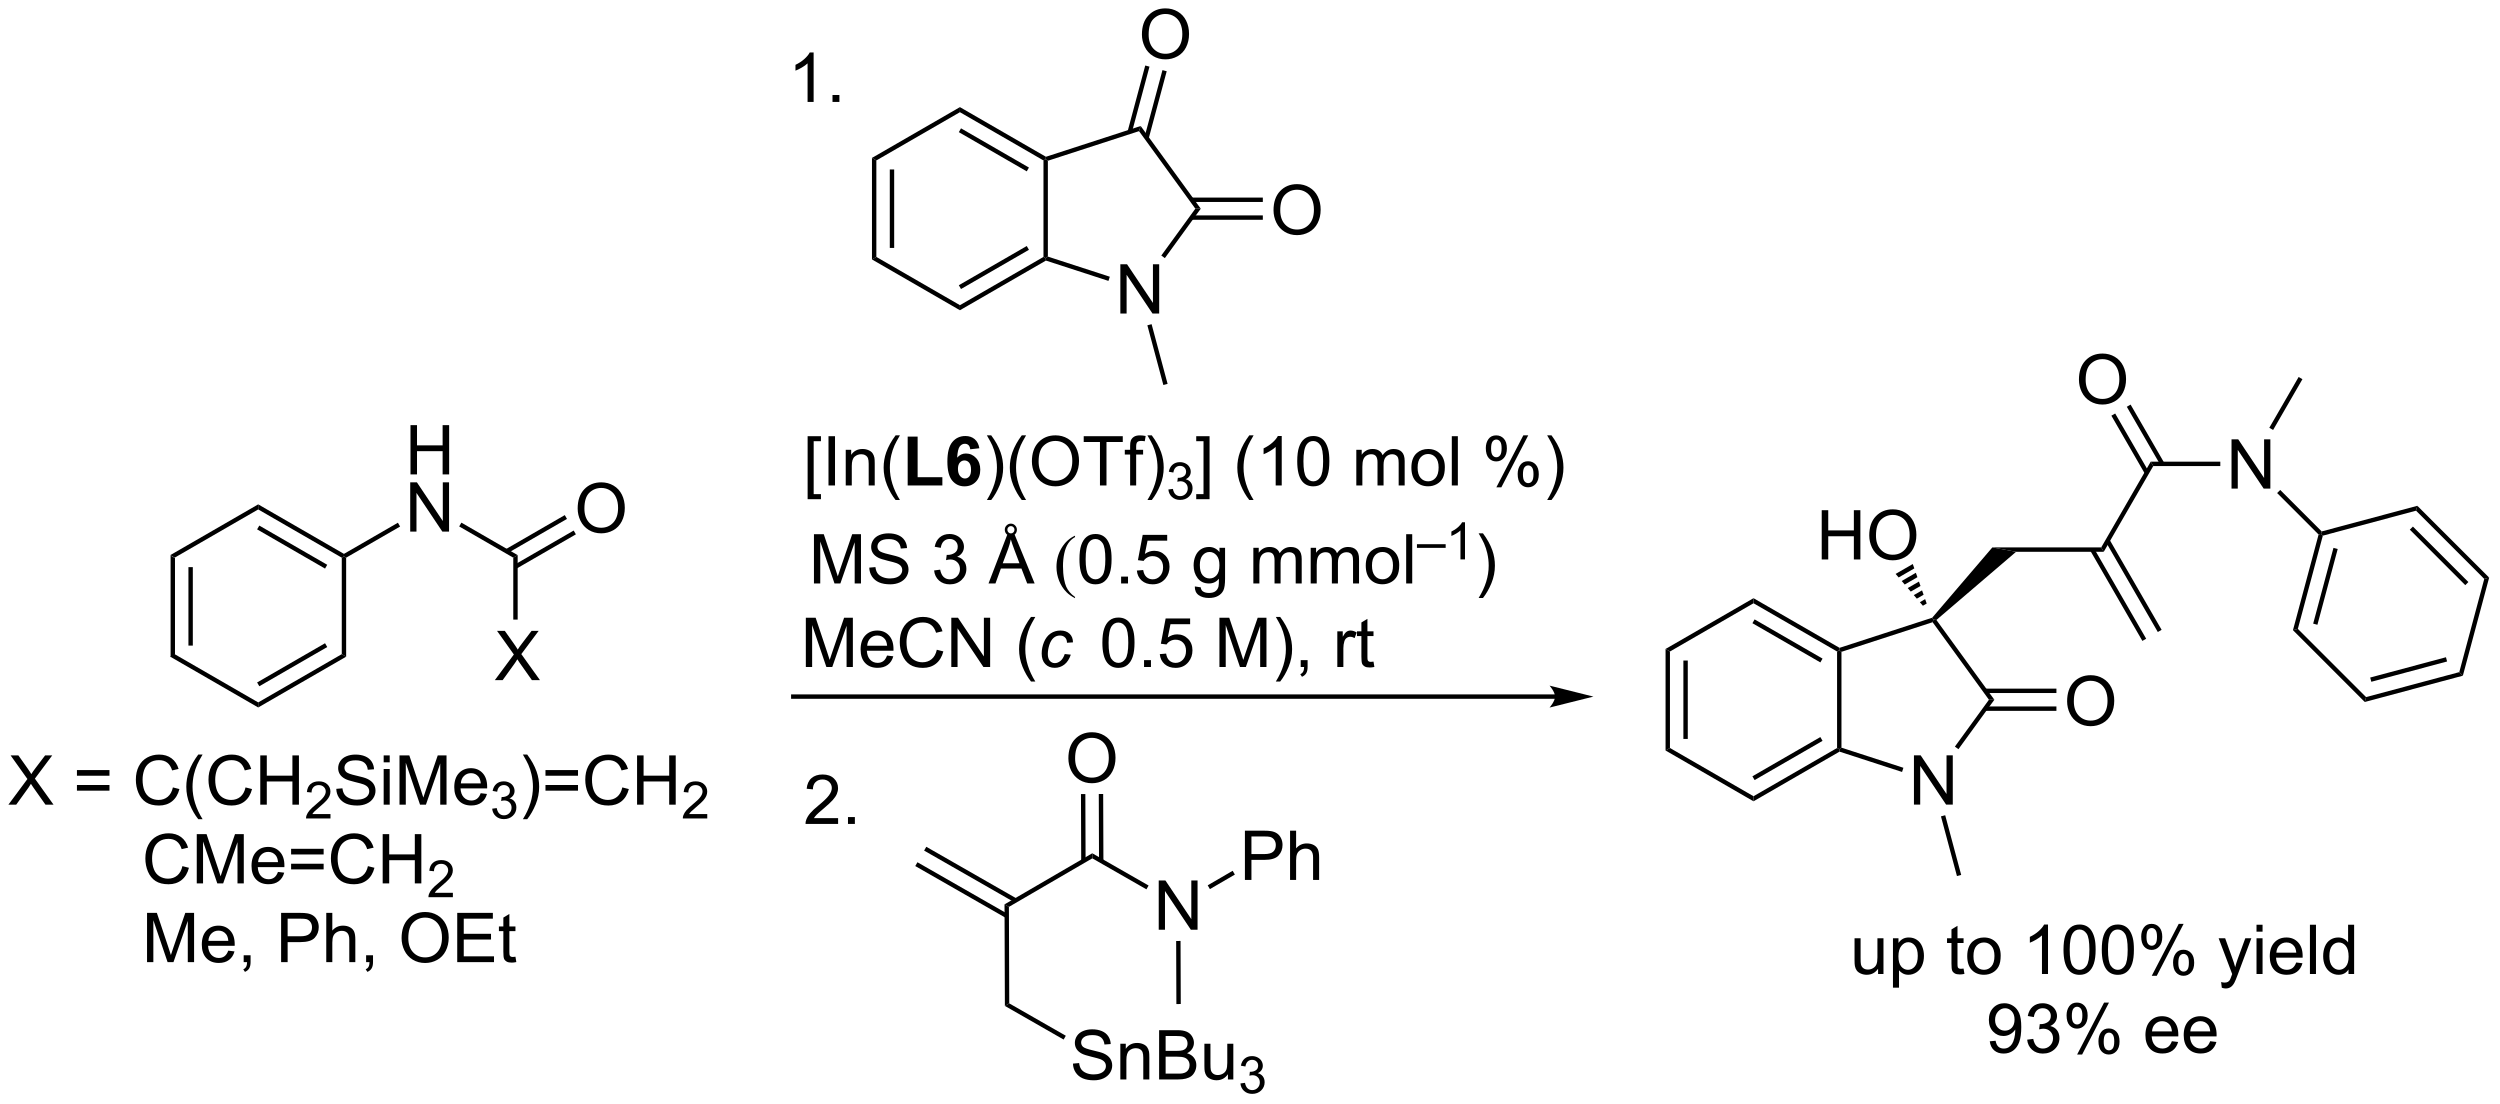 <?xml version="1.0" encoding="UTF-8"?>
<!DOCTYPE svg PUBLIC '-//W3C//DTD SVG 1.0//EN'
          'http://www.w3.org/TR/2001/REC-SVG-20010904/DTD/svg10.dtd'>
<svg stroke-dasharray="none" shape-rendering="auto" xmlns="http://www.w3.org/2000/svg" font-family="'Dialog'" text-rendering="auto" width="797" fill-opacity="1" color-interpolation="auto" color-rendering="auto" preserveAspectRatio="xMidYMid meet" font-size="12px" viewBox="0 0 797 352" fill="black" xmlns:xlink="http://www.w3.org/1999/xlink" stroke="black" image-rendering="auto" stroke-miterlimit="10" stroke-linecap="square" stroke-linejoin="miter" font-style="normal" stroke-width="1" height="352" stroke-dashoffset="0" font-weight="normal" stroke-opacity="1"
><!--Generated by the Batik Graphics2D SVG Generator--><defs id="genericDefs"
  /><g
  ><defs id="defs1"
    ><clipPath clipPathUnits="userSpaceOnUse" id="clipPath1"
      ><path d="M0.67 1.598 L299.239 1.598 L299.239 133.366 L0.67 133.366 L0.67 1.598 Z"
      /></clipPath
      ><clipPath clipPathUnits="userSpaceOnUse" id="clipPath2"
      ><path d="M83.042 45.318 L83.042 173.422 L373.31 173.422 L373.31 45.318 Z"
      /></clipPath
    ></defs
    ><g transform="scale(2.667,2.667) translate(-0.67,-1.598) matrix(1.029,0,0,1.029,-84.747,-45.016)"
    ><path d="M102.827 109.836 L103.338 110.131 L103.338 121.345 L102.827 121.639 ZM104.899 111.18 L104.899 120.296 L105.409 120.296 L105.409 111.18 Z" stroke="none" clip-path="url(#clipPath2)"
    /></g
    ><g transform="matrix(2.743,0,0,2.743,-227.779,-124.304)"
    ><path d="M102.827 121.639 L103.338 121.345 L113.049 126.952 L113.049 127.541 Z" stroke="none" clip-path="url(#clipPath2)"
    /></g
    ><g transform="matrix(2.743,0,0,2.743,-227.779,-124.304)"
    ><path d="M113.049 127.541 L113.049 126.952 L122.761 121.345 L123.271 121.639 ZM113.177 125.075 L121.072 120.517 L120.817 120.075 L112.922 124.633 Z" stroke="none" clip-path="url(#clipPath2)"
    /></g
    ><g transform="matrix(2.743,0,0,2.743,-227.779,-124.304)"
    ><path d="M123.271 121.639 L122.761 121.345 L122.761 110.131 L123.016 109.984 L123.271 110.131 Z" stroke="none" clip-path="url(#clipPath2)"
    /></g
    ><g transform="matrix(2.743,0,0,2.743,-227.779,-124.304)"
    ><path d="M123.016 109.689 L123.016 109.984 L122.761 110.131 L113.049 104.524 L113.049 103.935 ZM121.072 110.959 L113.177 106.4 L112.922 106.842 L120.817 111.4 Z" stroke="none" clip-path="url(#clipPath2)"
    /></g
    ><g transform="matrix(2.743,0,0,2.743,-227.779,-124.304)"
    ><path d="M113.049 103.935 L113.049 104.524 L103.338 110.131 L102.827 109.836 Z" stroke="none" clip-path="url(#clipPath2)"
    /></g
    ><g transform="matrix(2.743,0,0,2.743,-227.779,-124.304)"
    ><path d="M130.749 100.454 L130.749 94.728 L131.506 94.728 L131.506 97.079 L134.483 97.079 L134.483 94.728 L135.241 94.728 L135.241 100.454 L134.483 100.454 L134.483 97.754 L131.506 97.754 L131.506 100.454 L130.749 100.454 Z" stroke="none" clip-path="url(#clipPath2)"
    /></g
    ><g transform="matrix(2.743,0,0,2.743,-227.779,-124.304)"
    ><path d="M130.717 107.104 L130.717 101.378 L131.496 101.378 L134.504 105.872 L134.504 101.378 L135.23 101.378 L135.23 107.104 L134.452 107.104 L131.444 102.604 L131.444 107.104 L130.717 107.104 Z" stroke="none" clip-path="url(#clipPath2)"
    /></g
    ><g transform="matrix(2.743,0,0,2.743,-227.779,-124.304)"
    ><path d="M123.271 110.131 L123.016 109.984 L123.016 109.689 L129.286 106.069 L129.541 106.511 Z" stroke="none" clip-path="url(#clipPath2)"
    /></g
    ><g transform="matrix(2.743,0,0,2.743,-227.779,-124.304)"
    ><path d="M136.409 106.502 L136.664 106.06 L143.205 109.836 L142.695 110.131 Z" stroke="none" clip-path="url(#clipPath2)"
    /></g
    ><g transform="matrix(2.743,0,0,2.743,-227.779,-124.304)"
    ><path d="M140.549 124.367 L142.762 121.383 L140.809 118.641 L141.713 118.641 L142.752 120.109 Q143.075 120.565 143.213 120.812 Q143.403 120.5 143.666 120.159 L144.817 118.641 L145.642 118.641 L143.629 121.339 L145.799 124.367 L144.861 124.367 L143.418 122.323 Q143.299 122.148 143.168 121.94 Q142.978 122.253 142.895 122.37 L141.458 124.367 L140.549 124.367 Z" stroke="none" clip-path="url(#clipPath2)"
    /></g
    ><g transform="matrix(2.743,0,0,2.743,-227.779,-124.304)"
    ><path d="M142.695 110.131 L143.205 109.836 L143.205 117.329 L142.695 117.329 Z" stroke="none" clip-path="url(#clipPath2)"
    /></g
    ><g transform="matrix(2.743,0,0,2.743,-227.779,-124.304)"
    ><path d="M150.179 104.415 Q150.179 102.988 150.945 102.183 Q151.711 101.376 152.922 101.376 Q153.713 101.376 154.349 101.756 Q154.987 102.134 155.32 102.811 Q155.656 103.488 155.656 104.347 Q155.656 105.22 155.304 105.907 Q154.953 106.595 154.307 106.949 Q153.664 107.303 152.917 107.303 Q152.109 107.303 151.471 106.912 Q150.836 106.519 150.508 105.845 Q150.179 105.168 150.179 104.415 ZM150.961 104.426 Q150.961 105.462 151.516 106.058 Q152.073 106.652 152.914 106.652 Q153.768 106.652 154.32 106.051 Q154.875 105.449 154.875 104.345 Q154.875 103.644 154.638 103.124 Q154.401 102.603 153.945 102.316 Q153.492 102.027 152.924 102.027 Q152.12 102.027 151.539 102.582 Q150.961 103.134 150.961 104.426 Z" stroke="none" clip-path="url(#clipPath2)"
    /></g
    ><g transform="matrix(2.743,0,0,2.743,-227.779,-124.304)"
    ><path d="M143.077 111.4 L149.971 107.42 L149.716 106.978 L142.822 110.959 ZM142.042 109.606 L148.936 105.626 L148.681 105.184 L141.786 109.165 Z" stroke="none" clip-path="url(#clipPath2)"
    /></g
    ><g transform="matrix(2.743,0,0,2.743,-227.779,-124.304)"
    ><path d="M84.014 138.84 L86.228 135.856 L84.275 133.114 L85.178 133.114 L86.218 134.583 Q86.54 135.038 86.678 135.286 Q86.869 134.973 87.132 134.632 L88.283 133.114 L89.108 133.114 L87.095 135.812 L89.264 138.84 L88.327 138.84 L86.884 136.796 Q86.764 136.622 86.634 136.413 Q86.444 136.726 86.361 136.843 L84.923 138.84 L84.014 138.84 ZM95.763 135.473 L91.982 135.473 L91.982 134.817 L95.763 134.817 L95.763 135.473 ZM95.763 137.21 L91.982 137.21 L91.982 136.554 L95.763 136.554 L95.763 137.21 ZM103.134 136.833 L103.892 137.023 Q103.655 137.958 103.035 138.45 Q102.415 138.939 101.522 138.939 Q100.595 138.939 100.014 138.562 Q99.436 138.184 99.132 137.47 Q98.83 136.754 98.83 135.934 Q98.83 135.038 99.171 134.374 Q99.514 133.708 100.145 133.361 Q100.775 133.015 101.533 133.015 Q102.392 133.015 102.978 133.452 Q103.564 133.89 103.796 134.684 L103.048 134.858 Q102.85 134.233 102.47 133.95 Q102.093 133.663 101.517 133.663 Q100.858 133.663 100.413 133.981 Q99.97 134.296 99.79 134.83 Q99.611 135.364 99.611 135.929 Q99.611 136.661 99.824 137.205 Q100.038 137.749 100.486 138.02 Q100.936 138.288 101.46 138.288 Q102.095 138.288 102.535 137.921 Q102.978 137.554 103.134 136.833 ZM106.081 140.525 Q105.498 139.791 105.094 138.806 Q104.693 137.82 104.693 136.765 Q104.693 135.835 104.995 134.983 Q105.347 133.997 106.081 133.015 L106.584 133.015 Q106.112 133.827 105.959 134.176 Q105.722 134.715 105.584 135.301 Q105.417 136.03 105.417 136.77 Q105.417 138.648 106.584 140.525 L106.081 140.525 ZM111.576 136.833 L112.334 137.023 Q112.097 137.958 111.477 138.45 Q110.857 138.939 109.964 138.939 Q109.037 138.939 108.456 138.562 Q107.878 138.184 107.573 137.47 Q107.271 136.754 107.271 135.934 Q107.271 135.038 107.612 134.374 Q107.956 133.708 108.586 133.361 Q109.216 133.015 109.974 133.015 Q110.834 133.015 111.419 133.452 Q112.005 133.89 112.237 134.684 L111.49 134.858 Q111.292 134.233 110.912 133.95 Q110.534 133.663 109.959 133.663 Q109.3 133.663 108.854 133.981 Q108.412 134.296 108.232 134.83 Q108.052 135.364 108.052 135.929 Q108.052 136.661 108.266 137.205 Q108.479 137.749 108.927 138.02 Q109.378 138.288 109.901 138.288 Q110.537 138.288 110.977 137.921 Q111.419 137.554 111.576 136.833 ZM113.29 138.84 L113.29 133.114 L114.048 133.114 L114.048 135.465 L117.025 135.465 L117.025 133.114 L117.783 133.114 L117.783 138.84 L117.025 138.84 L117.025 136.14 L114.048 136.14 L114.048 138.84 L113.29 138.84 Z" stroke="none" clip-path="url(#clipPath2)"
    /></g
    ><g transform="matrix(2.743,0,0,2.743,-227.779,-124.304)"
    ><path d="M121.449 139.933 L121.449 140.44 L118.609 140.44 Q118.603 140.249 118.671 140.073 Q118.779 139.784 119.017 139.503 Q119.257 139.222 119.709 138.852 Q120.408 138.278 120.654 137.942 Q120.9 137.606 120.9 137.308 Q120.9 136.995 120.675 136.78 Q120.453 136.563 120.091 136.563 Q119.71 136.563 119.482 136.792 Q119.253 137.02 119.251 137.425 L118.709 137.37 Q118.765 136.763 119.128 136.446 Q119.492 136.128 120.103 136.128 Q120.722 136.128 121.082 136.472 Q121.443 136.813 121.443 137.319 Q121.443 137.577 121.337 137.827 Q121.232 138.075 120.986 138.351 Q120.742 138.626 120.173 139.106 Q119.699 139.505 119.564 139.647 Q119.429 139.79 119.341 139.933 L121.449 139.933 Z" stroke="none" clip-path="url(#clipPath2)"
    /></g
    ><g transform="matrix(2.743,0,0,2.743,-227.779,-124.304)"
    ><path d="M122.124 136.999 L122.84 136.937 Q122.889 137.366 123.074 137.642 Q123.261 137.918 123.652 138.088 Q124.043 138.257 124.53 138.257 Q124.965 138.257 125.295 138.129 Q125.629 137.999 125.79 137.775 Q125.952 137.551 125.952 137.286 Q125.952 137.015 125.795 136.814 Q125.639 136.614 125.28 136.476 Q125.051 136.387 124.261 136.197 Q123.472 136.007 123.155 135.84 Q122.746 135.624 122.543 135.306 Q122.342 134.989 122.342 134.593 Q122.342 134.161 122.587 133.783 Q122.834 133.405 123.306 133.21 Q123.78 133.015 124.358 133.015 Q124.996 133.015 125.48 133.22 Q125.967 133.426 126.228 133.825 Q126.491 134.223 126.511 134.726 L125.785 134.78 Q125.725 134.239 125.386 133.963 Q125.051 133.684 124.389 133.684 Q123.702 133.684 123.386 133.937 Q123.074 134.187 123.074 134.543 Q123.074 134.851 123.295 135.051 Q123.514 135.249 124.439 135.46 Q125.363 135.668 125.707 135.825 Q126.207 136.054 126.444 136.408 Q126.683 136.762 126.683 137.223 Q126.683 137.679 126.42 138.085 Q126.16 138.489 125.668 138.715 Q125.178 138.939 124.566 138.939 Q123.787 138.939 123.261 138.713 Q122.738 138.483 122.439 138.03 Q122.139 137.575 122.124 136.999 ZM127.631 133.921 L127.631 133.114 L128.334 133.114 L128.334 133.921 L127.631 133.921 ZM127.631 138.84 L127.631 134.692 L128.334 134.692 L128.334 138.84 L127.631 138.84 ZM129.471 138.84 L129.471 133.114 L130.612 133.114 L131.969 137.168 Q132.156 137.733 132.242 138.015 Q132.338 137.702 132.547 137.098 L133.916 133.114 L134.937 133.114 L134.937 138.84 L134.206 138.84 L134.206 134.046 L132.541 138.84 L131.859 138.84 L130.203 133.965 L130.203 138.84 L129.471 138.84 ZM138.909 137.504 L139.635 137.593 Q139.463 138.231 138.997 138.583 Q138.534 138.934 137.812 138.934 Q136.901 138.934 136.367 138.374 Q135.836 137.812 135.836 136.801 Q135.836 135.754 136.375 135.176 Q136.914 134.598 137.773 134.598 Q138.604 134.598 139.13 135.166 Q139.659 135.731 139.659 136.757 Q139.659 136.82 139.656 136.945 L136.562 136.945 Q136.601 137.629 136.948 137.994 Q137.297 138.356 137.815 138.356 Q138.203 138.356 138.476 138.153 Q138.75 137.95 138.909 137.504 ZM136.601 136.366 L138.916 136.366 Q138.87 135.843 138.651 135.583 Q138.315 135.176 137.781 135.176 Q137.297 135.176 136.966 135.502 Q136.635 135.825 136.601 136.366 Z" stroke="none" clip-path="url(#clipPath2)"
    /></g
    ><g transform="matrix(2.743,0,0,2.743,-227.779,-124.304)"
    ><path d="M140.243 139.305 L140.77 139.235 Q140.862 139.684 141.078 139.882 Q141.297 140.079 141.612 140.079 Q141.983 140.079 142.239 139.821 Q142.496 139.563 142.496 139.183 Q142.496 138.819 142.258 138.585 Q142.022 138.349 141.655 138.349 Q141.506 138.349 141.284 138.407 L141.342 137.944 Q141.395 137.95 141.426 137.95 Q141.764 137.95 142.034 137.774 Q142.303 137.599 142.303 137.231 Q142.303 136.942 142.106 136.753 Q141.911 136.561 141.6 136.561 Q141.291 136.561 141.086 136.755 Q140.881 136.948 140.823 137.335 L140.295 137.241 Q140.393 136.71 140.735 136.419 Q141.078 136.128 141.588 136.128 Q141.94 136.128 142.235 136.278 Q142.532 136.429 142.688 136.69 Q142.844 136.95 142.844 137.243 Q142.844 137.522 142.694 137.751 Q142.545 137.979 142.252 138.114 Q142.633 138.202 142.844 138.479 Q143.055 138.755 143.055 139.171 Q143.055 139.733 142.645 140.126 Q142.235 140.517 141.608 140.517 Q141.043 140.517 140.668 140.18 Q140.295 139.843 140.243 139.305 Z" stroke="none" clip-path="url(#clipPath2)"
    /></g
    ><g transform="matrix(2.743,0,0,2.743,-227.779,-124.304)"
    ><path d="M144.317 140.525 L143.812 140.525 Q144.981 138.648 144.981 136.77 Q144.981 136.036 144.812 135.312 Q144.679 134.726 144.442 134.187 Q144.288 133.835 143.812 133.015 L144.317 133.015 Q145.052 133.997 145.403 134.983 Q145.703 135.835 145.703 136.765 Q145.703 137.82 145.299 138.806 Q144.895 139.791 144.317 140.525 ZM150.218 135.473 L146.437 135.473 L146.437 134.817 L150.218 134.817 L150.218 135.473 ZM150.218 137.21 L146.437 137.21 L146.437 136.554 L150.218 136.554 L150.218 137.21 ZM155.367 136.833 L156.125 137.023 Q155.887 137.958 155.268 138.45 Q154.648 138.939 153.755 138.939 Q152.828 138.939 152.247 138.562 Q151.669 138.184 151.364 137.47 Q151.062 136.754 151.062 135.934 Q151.062 135.038 151.403 134.374 Q151.747 133.708 152.377 133.361 Q153.007 133.015 153.765 133.015 Q154.625 133.015 155.21 133.452 Q155.796 133.89 156.028 134.684 L155.281 134.858 Q155.083 134.233 154.703 133.95 Q154.325 133.663 153.75 133.663 Q153.091 133.663 152.645 133.981 Q152.203 134.296 152.023 134.83 Q151.843 135.364 151.843 135.929 Q151.843 136.661 152.057 137.205 Q152.27 137.749 152.718 138.02 Q153.169 138.288 153.692 138.288 Q154.328 138.288 154.768 137.921 Q155.21 137.554 155.367 136.833 ZM157.082 138.84 L157.082 133.114 L157.839 133.114 L157.839 135.465 L160.816 135.465 L160.816 133.114 L161.574 133.114 L161.574 138.84 L160.816 138.84 L160.816 136.14 L157.839 136.14 L157.839 138.84 L157.082 138.84 Z" stroke="none" clip-path="url(#clipPath2)"
    /></g
    ><g transform="matrix(2.743,0,0,2.743,-227.779,-124.304)"
    ><path d="M165.24 139.933 L165.24 140.44 L162.4 140.44 Q162.394 140.249 162.462 140.073 Q162.57 139.784 162.808 139.503 Q163.048 139.222 163.5 138.852 Q164.199 138.278 164.445 137.942 Q164.691 137.606 164.691 137.308 Q164.691 136.995 164.466 136.78 Q164.244 136.563 163.882 136.563 Q163.501 136.563 163.273 136.792 Q163.044 137.02 163.042 137.425 L162.5 137.37 Q162.556 136.763 162.919 136.446 Q163.283 136.128 163.894 136.128 Q164.513 136.128 164.873 136.472 Q165.234 136.813 165.234 137.319 Q165.234 137.577 165.128 137.827 Q165.023 138.075 164.777 138.351 Q164.533 138.626 163.964 139.106 Q163.49 139.505 163.355 139.647 Q163.22 139.79 163.132 139.933 L165.24 139.933 Z" stroke="none" clip-path="url(#clipPath2)"
    /></g
    ><g transform="matrix(2.743,0,0,2.743,-227.779,-124.304)"
    ><path d="M104.24 145.982 L104.998 146.173 Q104.761 147.107 104.141 147.6 Q103.521 148.089 102.628 148.089 Q101.701 148.089 101.12 147.712 Q100.542 147.334 100.237 146.62 Q99.935 145.904 99.935 145.084 Q99.935 144.188 100.276 143.524 Q100.62 142.857 101.25 142.511 Q101.88 142.165 102.638 142.165 Q103.498 142.165 104.084 142.602 Q104.669 143.04 104.901 143.834 L104.154 144.008 Q103.956 143.383 103.576 143.1 Q103.198 142.813 102.623 142.813 Q101.964 142.813 101.518 143.131 Q101.076 143.446 100.896 143.98 Q100.716 144.514 100.716 145.079 Q100.716 145.811 100.93 146.355 Q101.143 146.899 101.591 147.17 Q102.042 147.438 102.565 147.438 Q103.201 147.438 103.641 147.071 Q104.084 146.704 104.24 145.982 ZM105.908 147.99 L105.908 142.264 L107.048 142.264 L108.405 146.318 Q108.593 146.883 108.678 147.165 Q108.775 146.852 108.983 146.248 L110.353 142.264 L111.374 142.264 L111.374 147.99 L110.642 147.99 L110.642 143.196 L108.978 147.99 L108.296 147.99 L106.639 143.115 L106.639 147.99 L105.908 147.99 ZM115.345 146.654 L116.072 146.743 Q115.9 147.381 115.434 147.732 Q114.97 148.084 114.249 148.084 Q113.337 148.084 112.803 147.524 Q112.272 146.962 112.272 145.951 Q112.272 144.904 112.811 144.326 Q113.35 143.748 114.21 143.748 Q115.04 143.748 115.567 144.316 Q116.095 144.881 116.095 145.907 Q116.095 145.97 116.093 146.095 L112.999 146.095 Q113.038 146.779 113.384 147.144 Q113.733 147.506 114.251 147.506 Q114.639 147.506 114.913 147.303 Q115.186 147.1 115.345 146.654 ZM113.038 145.516 L115.353 145.516 Q115.306 144.993 115.087 144.732 Q114.751 144.326 114.218 144.326 Q113.733 144.326 113.403 144.652 Q113.072 144.975 113.038 145.516 ZM120.654 144.623 L116.873 144.623 L116.873 143.967 L120.654 143.967 L120.654 144.623 ZM120.654 146.36 L116.873 146.36 L116.873 145.704 L120.654 145.704 L120.654 146.36 ZM125.802 145.982 L126.56 146.173 Q126.323 147.107 125.703 147.6 Q125.084 148.089 124.19 148.089 Q123.263 148.089 122.682 147.712 Q122.104 147.334 121.8 146.62 Q121.498 145.904 121.498 145.084 Q121.498 144.188 121.839 143.524 Q122.182 142.857 122.813 142.511 Q123.443 142.165 124.201 142.165 Q125.06 142.165 125.646 142.602 Q126.232 143.04 126.464 143.834 L125.716 144.008 Q125.518 143.383 125.138 143.1 Q124.761 142.813 124.185 142.813 Q123.526 142.813 123.081 143.131 Q122.638 143.446 122.459 143.98 Q122.279 144.514 122.279 145.079 Q122.279 145.811 122.492 146.355 Q122.706 146.899 123.154 147.17 Q123.604 147.438 124.128 147.438 Q124.763 147.438 125.203 147.071 Q125.646 146.704 125.802 145.982 ZM127.517 147.99 L127.517 142.264 L128.275 142.264 L128.275 144.615 L131.251 144.615 L131.251 142.264 L132.009 142.264 L132.009 147.99 L131.251 147.99 L131.251 145.29 L128.275 145.29 L128.275 147.99 L127.517 147.99 Z" stroke="none" clip-path="url(#clipPath2)"
    /></g
    ><g transform="matrix(2.743,0,0,2.743,-227.779,-124.304)"
    ><path d="M135.675 149.083 L135.675 149.59 L132.835 149.59 Q132.829 149.399 132.898 149.223 Q133.005 148.934 133.244 148.653 Q133.484 148.372 133.935 148.002 Q134.634 147.428 134.88 147.092 Q135.126 146.756 135.126 146.458 Q135.126 146.145 134.902 145.93 Q134.679 145.713 134.318 145.713 Q133.937 145.713 133.708 145.942 Q133.48 146.17 133.478 146.575 L132.935 146.52 Q132.992 145.913 133.355 145.596 Q133.718 145.278 134.329 145.278 Q134.949 145.278 135.308 145.622 Q135.669 145.963 135.669 146.469 Q135.669 146.727 135.564 146.977 Q135.458 147.225 135.212 147.5 Q134.968 147.776 134.4 148.256 Q133.925 148.655 133.79 148.797 Q133.656 148.94 133.568 149.083 L135.675 149.083 Z" stroke="none" clip-path="url(#clipPath2)"
    /></g
    ><g transform="matrix(2.743,0,0,2.743,-227.779,-124.304)"
    ><path d="M100.13 157.14 L100.13 151.414 L101.271 151.414 L102.628 155.468 Q102.815 156.034 102.901 156.315 Q102.998 156.002 103.206 155.398 L104.576 151.414 L105.597 151.414 L105.597 157.14 L104.865 157.14 L104.865 152.346 L103.201 157.14 L102.518 157.14 L100.862 152.265 L100.862 157.14 L100.13 157.14 ZM109.568 155.804 L110.294 155.893 Q110.123 156.531 109.656 156.882 Q109.193 157.234 108.472 157.234 Q107.56 157.234 107.026 156.674 Q106.495 156.112 106.495 155.101 Q106.495 154.054 107.034 153.476 Q107.573 152.898 108.432 152.898 Q109.263 152.898 109.789 153.466 Q110.318 154.031 110.318 155.057 Q110.318 155.119 110.315 155.244 L107.222 155.244 Q107.261 155.929 107.607 156.294 Q107.956 156.656 108.474 156.656 Q108.862 156.656 109.136 156.453 Q109.409 156.25 109.568 155.804 ZM107.261 154.666 L109.576 154.666 Q109.529 154.143 109.31 153.882 Q108.974 153.476 108.44 153.476 Q107.956 153.476 107.625 153.802 Q107.294 154.125 107.261 154.666 ZM111.361 157.14 L111.361 156.338 L112.163 156.338 L112.163 157.14 Q112.163 157.583 112.007 157.854 Q111.85 158.125 111.509 158.273 L111.314 157.974 Q111.538 157.875 111.642 157.685 Q111.749 157.497 111.759 157.14 L111.361 157.14 ZM115.712 157.14 L115.712 151.414 L117.874 151.414 Q118.444 151.414 118.744 151.468 Q119.165 151.539 119.449 151.737 Q119.736 151.932 119.91 152.289 Q120.085 152.643 120.085 153.07 Q120.085 153.799 119.619 154.307 Q119.155 154.812 117.939 154.812 L116.47 154.812 L116.47 157.14 L115.712 157.14 ZM116.47 154.135 L117.952 154.135 Q118.686 154.135 118.994 153.862 Q119.303 153.588 119.303 153.093 Q119.303 152.734 119.121 152.479 Q118.939 152.221 118.642 152.14 Q118.452 152.088 117.936 152.088 L116.47 152.088 L116.47 154.135 ZM120.96 157.14 L120.96 151.414 L121.663 151.414 L121.663 153.468 Q122.155 152.898 122.905 152.898 Q123.366 152.898 123.705 153.08 Q124.046 153.26 124.192 153.58 Q124.337 153.901 124.337 154.51 L124.337 157.14 L123.634 157.14 L123.634 154.51 Q123.634 153.984 123.405 153.744 Q123.178 153.502 122.759 153.502 Q122.447 153.502 122.171 153.666 Q121.897 153.828 121.78 154.106 Q121.663 154.382 121.663 154.869 L121.663 157.14 L120.96 157.14 ZM125.591 157.14 L125.591 156.338 L126.393 156.338 L126.393 157.14 Q126.393 157.583 126.237 157.854 Q126.081 158.125 125.74 158.273 L125.544 157.974 Q125.768 157.875 125.873 157.685 Q125.979 157.497 125.99 157.14 L125.591 157.14 ZM129.714 154.351 Q129.714 152.924 130.479 152.119 Q131.245 151.312 132.456 151.312 Q133.248 151.312 133.883 151.692 Q134.521 152.07 134.854 152.747 Q135.19 153.424 135.19 154.284 Q135.19 155.156 134.839 155.843 Q134.487 156.531 133.841 156.885 Q133.198 157.239 132.451 157.239 Q131.643 157.239 131.005 156.849 Q130.37 156.455 130.042 155.781 Q129.714 155.104 129.714 154.351 ZM130.495 154.362 Q130.495 155.398 131.05 155.994 Q131.607 156.588 132.448 156.588 Q133.302 156.588 133.854 155.987 Q134.409 155.385 134.409 154.281 Q134.409 153.58 134.172 153.06 Q133.935 152.539 133.479 152.252 Q133.026 151.963 132.458 151.963 Q131.654 151.963 131.073 152.518 Q130.495 153.07 130.495 154.362 ZM136.181 157.14 L136.181 151.414 L140.322 151.414 L140.322 152.088 L136.939 152.088 L136.939 153.843 L140.108 153.843 L140.108 154.515 L136.939 154.515 L136.939 156.463 L140.455 156.463 L140.455 157.14 L136.181 157.14 ZM142.947 156.51 L143.048 157.132 Q142.751 157.195 142.517 157.195 Q142.134 157.195 141.923 157.075 Q141.712 156.953 141.626 156.755 Q141.541 156.557 141.541 155.924 L141.541 153.539 L141.025 153.539 L141.025 152.992 L141.541 152.992 L141.541 151.963 L142.241 151.541 L142.241 152.992 L142.947 152.992 L142.947 153.539 L142.241 153.539 L142.241 155.963 Q142.241 156.265 142.278 156.351 Q142.314 156.437 142.397 156.489 Q142.483 156.539 142.639 156.539 Q142.757 156.539 142.947 156.51 Z" stroke="none" clip-path="url(#clipPath2)"
    /></g
    ><g transform="matrix(2.743,0,0,2.743,-227.779,-124.304)"
    ><path d="M184.383 63.669 L184.893 63.964 L184.893 75.177 L184.383 75.472 ZM186.454 65.012 L186.454 74.129 L186.964 74.129 L186.964 65.012 Z" stroke="none" clip-path="url(#clipPath2)"
    /></g
    ><g transform="matrix(2.743,0,0,2.743,-227.779,-124.304)"
    ><path d="M184.383 75.472 L184.893 75.177 L194.605 80.785 L194.605 81.374 Z" stroke="none" clip-path="url(#clipPath2)"
    /></g
    ><g transform="matrix(2.743,0,0,2.743,-227.779,-124.304)"
    ><path d="M194.605 81.374 L194.605 80.785 L204.316 75.177 L204.571 75.325 L204.601 75.603 ZM194.732 78.908 L202.627 74.35 L202.372 73.908 L194.477 78.466 Z" stroke="none" clip-path="url(#clipPath2)"
    /></g
    ><g transform="matrix(2.743,0,0,2.743,-227.779,-124.304)"
    ><path d="M204.827 75.139 L204.571 75.325 L204.316 75.177 L204.316 63.964 L204.571 63.816 L204.827 64.001 Z" stroke="none" clip-path="url(#clipPath2)"
    /></g
    ><g transform="matrix(2.743,0,0,2.743,-227.779,-124.304)"
    ><path d="M204.601 63.538 L204.571 63.816 L204.316 63.964 L194.605 58.356 L194.605 57.767 ZM202.627 64.791 L194.732 60.233 L194.477 60.675 L202.372 65.233 Z" stroke="none" clip-path="url(#clipPath2)"
    /></g
    ><g transform="matrix(2.743,0,0,2.743,-227.779,-124.304)"
    ><path d="M194.605 57.767 L194.605 58.356 L184.893 63.964 L184.383 63.669 Z" stroke="none" clip-path="url(#clipPath2)"
    /></g
    ><g transform="matrix(2.743,0,0,2.743,-227.779,-124.304)"
    ><path d="M213.251 81.756 L213.251 76.03 L214.03 76.03 L217.038 80.524 L217.038 76.03 L217.764 76.03 L217.764 81.756 L216.986 81.756 L213.978 77.256 L213.978 81.756 L213.251 81.756 Z" stroke="none" clip-path="url(#clipPath2)"
    /></g
    ><g transform="matrix(2.743,0,0,2.743,-227.779,-124.304)"
    ><path d="M204.601 75.603 L204.571 75.325 L204.827 75.139 L212.026 77.479 L211.868 77.964 Z" stroke="none" clip-path="url(#clipPath2)"
    /></g
    ><g transform="matrix(2.743,0,0,2.743,-227.779,-124.304)"
    ><path d="M218.422 75.317 L218.009 75.017 L221.966 69.57 L222.597 69.57 Z" stroke="none" clip-path="url(#clipPath2)"
    /></g
    ><g transform="matrix(2.743,0,0,2.743,-227.779,-124.304)"
    ><path d="M222.597 69.57 L221.966 69.57 L215.419 60.56 L215.614 59.96 Z" stroke="none" clip-path="url(#clipPath2)"
    /></g
    ><g transform="matrix(2.743,0,0,2.743,-227.779,-124.304)"
    ><path d="M215.614 59.96 L215.419 60.56 L204.827 64.001 L204.571 63.816 L204.601 63.538 Z" stroke="none" clip-path="url(#clipPath2)"
    /></g
    ><g transform="matrix(2.743,0,0,2.743,-227.779,-124.304)"
    ><path d="M215.758 49.329 Q215.758 47.902 216.524 47.097 Q217.29 46.29 218.501 46.29 Q219.292 46.29 219.928 46.67 Q220.566 47.048 220.899 47.725 Q221.235 48.402 221.235 49.261 Q221.235 50.134 220.883 50.821 Q220.532 51.509 219.886 51.863 Q219.243 52.217 218.495 52.217 Q217.688 52.217 217.05 51.827 Q216.415 51.433 216.087 50.759 Q215.758 50.082 215.758 49.329 ZM216.54 49.34 Q216.54 50.376 217.095 50.972 Q217.652 51.566 218.493 51.566 Q219.347 51.566 219.899 50.965 Q220.454 50.363 220.454 49.259 Q220.454 48.558 220.217 48.038 Q219.98 47.517 219.524 47.23 Q219.071 46.941 218.503 46.941 Q217.699 46.941 217.118 47.496 Q216.54 48.048 216.54 49.34 Z" stroke="none" clip-path="url(#clipPath2)"
    /></g
    ><g transform="matrix(2.743,0,0,2.743,-227.779,-124.304)"
    ><path d="M216.547 61.404 L218.638 53.598 L218.145 53.466 L216.054 61.272 ZM214.589 60.708 L216.637 53.062 L216.144 52.93 L214.096 60.575 Z" stroke="none" clip-path="url(#clipPath2)"
    /></g
    ><g transform="matrix(2.743,0,0,2.743,-227.779,-124.304)"
    ><path d="M231.053 69.756 Q231.053 68.329 231.819 67.525 Q232.584 66.717 233.795 66.717 Q234.587 66.717 235.222 67.098 Q235.86 67.475 236.194 68.152 Q236.53 68.829 236.53 69.689 Q236.53 70.561 236.178 71.249 Q235.827 71.936 235.181 72.29 Q234.537 72.644 233.79 72.644 Q232.983 72.644 232.345 72.254 Q231.709 71.861 231.381 71.186 Q231.053 70.509 231.053 69.756 ZM231.834 69.767 Q231.834 70.803 232.389 71.4 Q232.946 71.993 233.787 71.993 Q234.642 71.993 235.194 71.392 Q235.748 70.79 235.748 69.686 Q235.748 68.986 235.512 68.465 Q235.274 67.944 234.819 67.657 Q234.366 67.368 233.798 67.368 Q232.993 67.368 232.412 67.923 Q231.834 68.475 231.834 69.767 Z" stroke="none" clip-path="url(#clipPath2)"
    /></g
    ><g transform="matrix(2.743,0,0,2.743,-227.779,-124.304)"
    ><path d="M221.529 70.861 L229.81 70.861 L229.81 70.351 L221.529 70.351 ZM221.529 68.79 L229.81 68.79 L229.81 68.28 L221.529 68.28 Z" stroke="none" clip-path="url(#clipPath2)"
    /></g
    ><g transform="matrix(2.743,0,0,2.743,-227.779,-124.304)"
    ><path d="M216.39 83.126 L216.883 82.994 L218.742 89.932 L218.249 90.064 Z" stroke="none" clip-path="url(#clipPath2)"
    /></g
    ><g transform="matrix(2.743,0,0,2.743,-227.779,-124.304)"
    ><path d="M263.771 126.023 L175.237 126.023 L174.982 126.023 L174.982 126.533 L175.237 126.533 L263.771 126.533 L264.026 126.533 L264.026 126.023 L263.771 126.023 ZM268.235 126.278 L263.133 125.002 C263.133 125.002 263.771 125.72 263.771 126.278 C263.771 126.836 263.133 127.553 263.133 127.553 Z" stroke="none" clip-path="url(#clipPath2)"
    /></g
    ><g transform="matrix(2.743,0,0,2.743,-227.779,-124.304)"
    ><path d="M176.905 103.333 L176.905 96.015 L178.454 96.015 L178.454 96.596 L177.608 96.596 L177.608 102.75 L178.454 102.75 L178.454 103.333 L176.905 103.333 ZM179.33 101.742 L179.33 96.015 L180.088 96.015 L180.088 101.742 L179.33 101.742 ZM181.334 101.742 L181.334 97.594 L181.967 97.594 L181.967 98.182 Q182.423 97.5 183.287 97.5 Q183.662 97.5 183.975 97.635 Q184.29 97.768 184.446 97.987 Q184.602 98.206 184.665 98.508 Q184.704 98.703 184.704 99.19 L184.704 101.742 L184.001 101.742 L184.001 99.219 Q184.001 98.789 183.917 98.575 Q183.837 98.362 183.628 98.237 Q183.42 98.109 183.139 98.109 Q182.688 98.109 182.363 98.396 Q182.037 98.68 182.037 99.476 L182.037 101.742 L181.334 101.742 ZM187.127 103.427 Q186.544 102.692 186.14 101.708 Q185.739 100.721 185.739 99.666 Q185.739 98.737 186.041 97.885 Q186.393 96.898 187.127 95.916 L187.63 95.916 Q187.158 96.729 187.005 97.078 Q186.768 97.617 186.63 98.203 Q186.463 98.932 186.463 99.672 Q186.463 101.549 187.63 103.427 L187.127 103.427 Z" stroke="none" clip-path="url(#clipPath2)"
    /></g
    ><g transform="matrix(2.743,0,0,2.743,-227.779,-124.304)"
    ><path d="M188.533 101.742 L188.533 96.062 L189.69 96.062 L189.69 100.776 L192.565 100.776 L192.565 101.742 L188.533 101.742 ZM196.865 97.416 L195.803 97.534 Q195.764 97.206 195.6 97.049 Q195.436 96.893 195.173 96.893 Q194.826 96.893 194.584 97.206 Q194.345 97.518 194.282 98.508 Q194.694 98.023 195.303 98.023 Q195.99 98.023 196.48 98.547 Q196.97 99.07 196.97 99.898 Q196.97 100.776 196.454 101.31 Q195.938 101.841 195.131 101.841 Q194.264 101.841 193.704 101.166 Q193.147 100.492 193.147 98.956 Q193.147 97.383 193.727 96.687 Q194.311 95.992 195.24 95.992 Q195.891 95.992 196.319 96.357 Q196.748 96.721 196.865 97.416 ZM194.376 99.812 Q194.376 100.346 194.621 100.638 Q194.868 100.93 195.186 100.93 Q195.49 100.93 195.694 100.692 Q195.897 100.453 195.897 99.909 Q195.897 99.351 195.678 99.091 Q195.459 98.831 195.131 98.831 Q194.813 98.831 194.595 99.081 Q194.376 99.328 194.376 99.812 Z" stroke="none" clip-path="url(#clipPath2)"
    /></g
    ><g transform="matrix(2.743,0,0,2.743,-227.779,-124.304)"
    ><path d="M198.244 103.427 L197.739 103.427 Q198.908 101.549 198.908 99.672 Q198.908 98.937 198.739 98.213 Q198.606 97.627 198.369 97.088 Q198.216 96.737 197.739 95.916 L198.244 95.916 Q198.979 96.898 199.33 97.885 Q199.63 98.737 199.63 99.666 Q199.63 100.721 199.226 101.708 Q198.822 102.692 198.244 103.427 ZM201.791 103.427 Q201.208 102.692 200.804 101.708 Q200.403 100.721 200.403 99.666 Q200.403 98.737 200.705 97.885 Q201.057 96.898 201.791 95.916 L202.294 95.916 Q201.822 96.729 201.669 97.078 Q201.432 97.617 201.294 98.203 Q201.127 98.932 201.127 99.672 Q201.127 101.549 202.294 103.427 L201.791 103.427 ZM202.971 98.953 Q202.971 97.526 203.737 96.721 Q204.502 95.914 205.713 95.914 Q206.505 95.914 207.14 96.294 Q207.778 96.672 208.112 97.349 Q208.447 98.026 208.447 98.885 Q208.447 99.758 208.096 100.445 Q207.744 101.133 207.098 101.487 Q206.455 101.841 205.708 101.841 Q204.9 101.841 204.262 101.45 Q203.627 101.057 203.299 100.383 Q202.971 99.706 202.971 98.953 ZM203.752 98.963 Q203.752 100 204.307 100.596 Q204.864 101.19 205.705 101.19 Q206.559 101.19 207.112 100.588 Q207.666 99.987 207.666 98.883 Q207.666 98.182 207.429 97.661 Q207.192 97.14 206.737 96.854 Q206.283 96.565 205.716 96.565 Q204.911 96.565 204.33 97.12 Q203.752 97.672 203.752 98.963 ZM210.881 101.742 L210.881 96.69 L208.993 96.69 L208.993 96.015 L213.532 96.015 L213.532 96.69 L211.639 96.69 L211.639 101.742 L210.881 101.742 ZM214.387 101.742 L214.387 98.14 L213.768 98.14 L213.768 97.594 L214.387 97.594 L214.387 97.151 Q214.387 96.734 214.463 96.531 Q214.565 96.258 214.82 96.088 Q215.075 95.916 215.536 95.916 Q215.833 95.916 216.192 95.987 L216.088 96.601 Q215.869 96.562 215.674 96.562 Q215.354 96.562 215.221 96.7 Q215.088 96.836 215.088 97.211 L215.088 97.594 L215.895 97.594 L215.895 98.14 L215.088 98.14 L215.088 101.742 L214.387 101.742 ZM216.904 103.427 L216.399 103.427 Q217.569 101.549 217.569 99.672 Q217.569 98.937 217.399 98.213 Q217.266 97.627 217.029 97.088 Q216.876 96.737 216.399 95.916 L216.904 95.916 Q217.639 96.898 217.99 97.885 Q218.29 98.737 218.29 99.666 Q218.29 100.721 217.886 101.708 Q217.483 102.692 216.904 103.427 Z" stroke="none" clip-path="url(#clipPath2)"
    /></g
    ><g transform="matrix(2.743,0,0,2.743,-227.779,-124.304)"
    ><path d="M218.831 102.207 L219.358 102.137 Q219.45 102.586 219.667 102.783 Q219.886 102.981 220.2 102.981 Q220.571 102.981 220.827 102.723 Q221.085 102.465 221.085 102.084 Q221.085 101.721 220.846 101.487 Q220.61 101.25 220.243 101.25 Q220.095 101.25 219.872 101.309 L219.93 100.846 Q219.983 100.852 220.014 100.852 Q220.352 100.852 220.622 100.676 Q220.891 100.5 220.891 100.133 Q220.891 99.844 220.694 99.654 Q220.499 99.463 220.188 99.463 Q219.88 99.463 219.675 99.656 Q219.47 99.85 219.411 100.237 L218.884 100.143 Q218.981 99.612 219.323 99.32 Q219.667 99.029 220.177 99.029 Q220.528 99.029 220.823 99.18 Q221.12 99.33 221.276 99.592 Q221.432 99.852 221.432 100.145 Q221.432 100.424 221.282 100.653 Q221.134 100.881 220.841 101.016 Q221.221 101.104 221.432 101.381 Q221.643 101.656 221.643 102.073 Q221.643 102.635 221.233 103.028 Q220.823 103.418 220.196 103.418 Q219.632 103.418 219.257 103.082 Q218.884 102.744 218.831 102.207 Z" stroke="none" clip-path="url(#clipPath2)"
    /></g
    ><g transform="matrix(2.743,0,0,2.743,-227.779,-124.304)"
    ><path d="M223.619 103.333 L222.069 103.333 L222.069 102.75 L222.916 102.75 L222.916 96.596 L222.069 96.596 L222.069 96.015 L223.619 96.015 L223.619 103.333 ZM228.233 103.427 Q227.65 102.692 227.246 101.708 Q226.845 100.721 226.845 99.666 Q226.845 98.737 227.148 97.885 Q227.499 96.898 228.233 95.916 L228.736 95.916 Q228.265 96.729 228.111 97.078 Q227.874 97.617 227.736 98.203 Q227.569 98.932 227.569 99.672 Q227.569 101.549 228.736 103.427 L228.233 103.427 ZM232.007 101.742 L231.304 101.742 L231.304 97.26 Q231.049 97.502 230.637 97.745 Q230.226 97.987 229.898 98.109 L229.898 97.43 Q230.486 97.151 230.926 96.758 Q231.369 96.362 231.554 95.992 L232.007 95.992 L232.007 101.742 ZM233.808 98.916 Q233.808 97.901 234.016 97.284 Q234.224 96.664 234.636 96.328 Q235.05 95.992 235.675 95.992 Q236.136 95.992 236.482 96.177 Q236.831 96.362 237.058 96.713 Q237.284 97.062 237.412 97.565 Q237.542 98.065 237.542 98.916 Q237.542 99.924 237.334 100.544 Q237.128 101.164 236.714 101.502 Q236.303 101.841 235.675 101.841 Q234.847 101.841 234.373 101.245 Q233.808 100.531 233.808 98.916 ZM234.529 98.916 Q234.529 100.328 234.86 100.794 Q235.19 101.26 235.675 101.26 Q236.159 101.26 236.487 100.791 Q236.818 100.323 236.818 98.916 Q236.818 97.502 236.487 97.039 Q236.159 96.573 235.667 96.573 Q235.183 96.573 234.894 96.984 Q234.529 97.508 234.529 98.916 ZM240.675 101.742 L240.675 97.594 L241.303 97.594 L241.303 98.174 Q241.498 97.87 241.821 97.685 Q242.146 97.5 242.56 97.5 Q243.021 97.5 243.315 97.692 Q243.612 97.883 243.732 98.226 Q244.224 97.5 245.013 97.5 Q245.631 97.5 245.961 97.841 Q246.295 98.182 246.295 98.893 L246.295 101.742 L245.597 101.742 L245.597 99.127 Q245.597 98.706 245.526 98.521 Q245.459 98.336 245.279 98.224 Q245.099 98.109 244.857 98.109 Q244.42 98.109 244.131 98.401 Q243.842 98.69 243.842 99.331 L243.842 101.742 L243.138 101.742 L243.138 99.047 Q243.138 98.578 242.967 98.344 Q242.795 98.109 242.404 98.109 Q242.107 98.109 241.855 98.265 Q241.605 98.422 241.49 98.724 Q241.378 99.023 241.378 99.588 L241.378 101.742 L240.675 101.742 ZM247.076 99.666 Q247.076 98.515 247.717 97.961 Q248.253 97.5 249.021 97.5 Q249.878 97.5 250.42 98.06 Q250.964 98.62 250.964 99.609 Q250.964 100.409 250.722 100.87 Q250.482 101.328 250.024 101.583 Q249.565 101.836 249.021 101.836 Q248.151 101.836 247.612 101.278 Q247.076 100.719 247.076 99.666 ZM247.8 99.666 Q247.8 100.463 248.146 100.862 Q248.495 101.258 249.021 101.258 Q249.545 101.258 249.891 100.859 Q250.24 100.461 250.24 99.643 Q250.24 98.875 249.891 98.479 Q249.542 98.081 249.021 98.081 Q248.495 98.081 248.146 98.476 Q247.8 98.87 247.8 99.666 ZM251.773 101.742 L251.773 96.015 L252.476 96.015 L252.476 101.742 L251.773 101.742 ZM255.726 97.39 Q255.726 96.776 256.033 96.346 Q256.343 95.916 256.929 95.916 Q257.468 95.916 257.82 96.302 Q258.174 96.687 258.174 97.432 Q258.174 98.159 257.817 98.552 Q257.46 98.945 256.937 98.945 Q256.416 98.945 256.07 98.56 Q255.726 98.172 255.726 97.39 ZM256.947 96.401 Q256.687 96.401 256.512 96.627 Q256.338 96.854 256.338 97.461 Q256.338 98.01 256.512 98.237 Q256.689 98.461 256.947 98.461 Q257.213 98.461 257.387 98.234 Q257.562 98.008 257.562 97.406 Q257.562 96.851 257.385 96.627 Q257.21 96.401 256.947 96.401 ZM256.952 101.953 L260.085 95.916 L260.655 95.916 L257.533 101.953 L256.952 101.953 ZM259.429 100.398 Q259.429 99.781 259.736 99.354 Q260.046 98.924 260.635 98.924 Q261.174 98.924 261.528 99.31 Q261.882 99.695 261.882 100.44 Q261.882 101.166 261.523 101.56 Q261.166 101.953 260.64 101.953 Q260.119 101.953 259.773 101.565 Q259.429 101.174 259.429 100.398 ZM260.655 99.409 Q260.39 99.409 260.215 99.635 Q260.041 99.862 260.041 100.469 Q260.041 101.015 260.215 101.242 Q260.392 101.469 260.65 101.469 Q260.921 101.469 261.093 101.242 Q261.267 101.015 261.267 100.414 Q261.267 99.859 261.09 99.635 Q260.916 99.409 260.655 99.409 ZM263.362 103.427 L262.857 103.427 Q264.026 101.549 264.026 99.672 Q264.026 98.937 263.857 98.213 Q263.724 97.627 263.487 97.088 Q263.334 96.737 262.857 95.916 L263.362 95.916 Q264.097 96.898 264.448 97.885 Q264.748 98.737 264.748 99.666 Q264.748 100.721 264.344 101.708 Q263.941 102.692 263.362 103.427 Z" stroke="none" clip-path="url(#clipPath2)"
    /></g
    ><g transform="matrix(2.743,0,0,2.743,-227.779,-124.304)"
    ><path d="M177.64 113.13 L177.64 107.403 L178.781 107.403 L180.137 111.458 Q180.325 112.023 180.411 112.305 Q180.507 111.992 180.716 111.388 L182.085 107.403 L183.106 107.403 L183.106 113.13 L182.374 113.13 L182.374 108.336 L180.71 113.13 L180.028 113.13 L178.372 108.255 L178.372 113.13 L177.64 113.13 ZM184.07 111.289 L184.786 111.226 Q184.835 111.656 185.02 111.932 Q185.208 112.208 185.598 112.377 Q185.989 112.547 186.476 112.547 Q186.911 112.547 187.242 112.419 Q187.575 112.289 187.736 112.065 Q187.898 111.841 187.898 111.575 Q187.898 111.305 187.742 111.104 Q187.585 110.903 187.226 110.765 Q186.997 110.677 186.208 110.487 Q185.419 110.297 185.101 110.13 Q184.692 109.914 184.489 109.596 Q184.288 109.278 184.288 108.883 Q184.288 108.45 184.533 108.073 Q184.781 107.695 185.252 107.5 Q185.726 107.305 186.304 107.305 Q186.942 107.305 187.427 107.51 Q187.913 107.716 188.174 108.114 Q188.437 108.513 188.458 109.015 L187.731 109.07 Q187.671 108.528 187.333 108.252 Q186.997 107.974 186.335 107.974 Q185.648 107.974 185.333 108.226 Q185.02 108.476 185.02 108.833 Q185.02 109.14 185.242 109.341 Q185.46 109.539 186.385 109.75 Q187.309 109.958 187.653 110.114 Q188.153 110.344 188.39 110.698 Q188.63 111.052 188.63 111.513 Q188.63 111.969 188.367 112.375 Q188.106 112.778 187.614 113.005 Q187.124 113.229 186.512 113.229 Q185.734 113.229 185.208 113.002 Q184.684 112.773 184.385 112.32 Q184.085 111.864 184.07 111.289 ZM191.605 111.617 L192.308 111.523 Q192.43 112.122 192.72 112.385 Q193.011 112.648 193.43 112.648 Q193.925 112.648 194.266 112.305 Q194.61 111.961 194.61 111.453 Q194.61 110.969 194.292 110.656 Q193.977 110.341 193.488 110.341 Q193.29 110.341 192.993 110.419 L193.071 109.802 Q193.141 109.81 193.183 109.81 Q193.633 109.81 193.993 109.575 Q194.352 109.341 194.352 108.851 Q194.352 108.466 194.089 108.213 Q193.829 107.958 193.415 107.958 Q193.003 107.958 192.73 108.216 Q192.457 108.474 192.378 108.989 L191.675 108.864 Q191.805 108.156 192.261 107.768 Q192.72 107.38 193.399 107.38 Q193.868 107.38 194.261 107.581 Q194.657 107.781 194.865 108.13 Q195.074 108.476 195.074 108.867 Q195.074 109.239 194.873 109.544 Q194.675 109.849 194.285 110.028 Q194.792 110.146 195.074 110.515 Q195.355 110.883 195.355 111.437 Q195.355 112.187 194.808 112.711 Q194.261 113.232 193.425 113.232 Q192.673 113.232 192.173 112.784 Q191.675 112.333 191.605 111.617 ZM197.928 113.13 L200.128 107.403 L200.946 107.403 L203.29 113.13 L202.425 113.13 L201.758 111.396 L199.363 111.396 L198.735 113.13 L197.928 113.13 ZM199.582 110.778 L201.524 110.778 L200.925 109.192 Q200.652 108.469 200.519 108.005 Q200.41 108.555 200.212 109.099 L199.582 110.778 ZM199.821 106.875 Q199.821 106.588 200.029 106.383 Q200.24 106.174 200.524 106.174 Q200.813 106.174 201.019 106.385 Q201.227 106.594 201.227 106.89 Q201.227 107.19 201.019 107.398 Q200.813 107.604 200.529 107.604 Q200.235 107.604 200.027 107.396 Q199.821 107.187 199.821 106.875 ZM200.118 106.877 Q200.118 107.062 200.24 107.187 Q200.365 107.312 200.532 107.312 Q200.701 107.312 200.824 107.187 Q200.946 107.062 200.946 106.885 Q200.946 106.711 200.824 106.586 Q200.704 106.461 200.532 106.461 Q200.365 106.461 200.24 106.583 Q200.118 106.706 200.118 106.877 Z" stroke="none" clip-path="url(#clipPath2)"
    /></g
    ><g transform="matrix(2.743,0,0,2.743,-227.779,-124.304)"
    ><path d="M207.984 114.698 L207.984 114.841 Q207.395 114.544 206.999 114.146 Q206.437 113.581 206.132 112.81 Q205.827 112.039 205.827 111.211 Q205.827 110 206.424 109.002 Q207.023 108.005 207.984 107.575 L207.984 107.739 Q207.505 108.005 207.195 108.466 Q206.887 108.927 206.734 109.635 Q206.583 110.341 206.583 111.109 Q206.583 111.945 206.71 112.63 Q206.812 113.169 206.955 113.495 Q207.101 113.823 207.346 114.122 Q207.59 114.424 207.984 114.698 Z" stroke="none" clip-path="url(#clipPath2)"
    /></g
    ><g transform="matrix(2.743,0,0,2.743,-227.779,-124.304)"
    ><path d="M208.497 110.305 Q208.497 109.289 208.705 108.672 Q208.913 108.052 209.325 107.716 Q209.739 107.38 210.364 107.38 Q210.825 107.38 211.171 107.565 Q211.52 107.75 211.747 108.101 Q211.973 108.45 212.101 108.953 Q212.231 109.453 212.231 110.305 Q212.231 111.312 212.023 111.932 Q211.817 112.552 211.403 112.89 Q210.992 113.229 210.364 113.229 Q209.536 113.229 209.062 112.633 Q208.497 111.919 208.497 110.305 ZM209.218 110.305 Q209.218 111.716 209.549 112.182 Q209.88 112.648 210.364 112.648 Q210.848 112.648 211.177 112.18 Q211.507 111.711 211.507 110.305 Q211.507 108.89 211.177 108.427 Q210.848 107.961 210.356 107.961 Q209.872 107.961 209.583 108.372 Q209.218 108.896 209.218 110.305 ZM213.339 113.13 L213.339 112.328 L214.141 112.328 L214.141 113.13 L213.339 113.13 ZM215.169 111.63 L215.906 111.567 Q215.989 112.107 216.286 112.377 Q216.585 112.648 217.007 112.648 Q217.515 112.648 217.867 112.265 Q218.218 111.883 218.218 111.25 Q218.218 110.648 217.88 110.302 Q217.544 109.953 216.997 109.953 Q216.656 109.953 216.382 110.109 Q216.109 110.263 215.953 110.508 L215.294 110.422 L215.848 107.482 L218.695 107.482 L218.695 108.153 L216.411 108.153 L216.101 109.692 Q216.617 109.333 217.184 109.333 Q217.934 109.333 218.45 109.854 Q218.966 110.372 218.966 111.187 Q218.966 111.966 218.512 112.531 Q217.96 113.229 217.007 113.229 Q216.226 113.229 215.731 112.791 Q215.239 112.351 215.169 111.63 ZM221.906 113.474 L222.591 113.575 Q222.632 113.893 222.828 114.036 Q223.091 114.232 223.544 114.232 Q224.031 114.232 224.296 114.036 Q224.562 113.841 224.656 113.489 Q224.71 113.276 224.708 112.586 Q224.247 113.13 223.559 113.13 Q222.703 113.13 222.234 112.513 Q221.765 111.896 221.765 111.031 Q221.765 110.437 221.979 109.937 Q222.195 109.435 222.604 109.161 Q223.012 108.888 223.562 108.888 Q224.296 108.888 224.773 109.482 L224.773 108.982 L225.421 108.982 L225.421 112.567 Q225.421 113.536 225.223 113.94 Q225.028 114.346 224.598 114.581 Q224.171 114.815 223.546 114.815 Q222.804 114.815 222.346 114.479 Q221.89 114.146 221.906 113.474 ZM222.489 110.982 Q222.489 111.797 222.812 112.172 Q223.137 112.547 223.624 112.547 Q224.109 112.547 224.437 112.174 Q224.765 111.802 224.765 111.005 Q224.765 110.242 224.427 109.857 Q224.091 109.469 223.614 109.469 Q223.145 109.469 222.817 109.851 Q222.489 110.232 222.489 110.982 ZM228.708 113.13 L228.708 108.982 L229.335 108.982 L229.335 109.562 Q229.531 109.258 229.854 109.073 Q230.179 108.888 230.593 108.888 Q231.054 108.888 231.348 109.081 Q231.645 109.271 231.765 109.614 Q232.257 108.888 233.046 108.888 Q233.663 108.888 233.994 109.229 Q234.328 109.57 234.328 110.281 L234.328 113.13 L233.63 113.13 L233.63 110.515 Q233.63 110.094 233.559 109.909 Q233.492 109.724 233.312 109.612 Q233.132 109.497 232.89 109.497 Q232.453 109.497 232.163 109.789 Q231.874 110.078 231.874 110.719 L231.874 113.13 L231.171 113.13 L231.171 110.435 Q231.171 109.966 230.999 109.732 Q230.828 109.497 230.437 109.497 Q230.14 109.497 229.887 109.653 Q229.637 109.81 229.523 110.112 Q229.411 110.411 229.411 110.976 L229.411 113.13 L228.708 113.13 ZM235.372 113.13 L235.372 108.982 L235.999 108.982 L235.999 109.562 Q236.195 109.258 236.518 109.073 Q236.843 108.888 237.257 108.888 Q237.718 108.888 238.012 109.081 Q238.309 109.271 238.429 109.614 Q238.921 108.888 239.71 108.888 Q240.328 108.888 240.658 109.229 Q240.992 109.57 240.992 110.281 L240.992 113.13 L240.294 113.13 L240.294 110.515 Q240.294 110.094 240.223 109.909 Q240.156 109.724 239.976 109.612 Q239.796 109.497 239.554 109.497 Q239.117 109.497 238.828 109.789 Q238.538 110.078 238.538 110.719 L238.538 113.13 L237.835 113.13 L237.835 110.435 Q237.835 109.966 237.663 109.732 Q237.492 109.497 237.101 109.497 Q236.804 109.497 236.552 109.653 Q236.302 109.81 236.187 110.112 Q236.075 110.411 236.075 110.976 L236.075 113.13 L235.372 113.13 ZM241.773 111.055 Q241.773 109.903 242.413 109.349 Q242.95 108.888 243.718 108.888 Q244.575 108.888 245.117 109.448 Q245.661 110.008 245.661 110.997 Q245.661 111.797 245.419 112.258 Q245.179 112.716 244.721 112.971 Q244.262 113.224 243.718 113.224 Q242.848 113.224 242.309 112.666 Q241.773 112.107 241.773 111.055 ZM242.497 111.055 Q242.497 111.851 242.843 112.25 Q243.192 112.646 243.718 112.646 Q244.242 112.646 244.588 112.247 Q244.937 111.849 244.937 111.031 Q244.937 110.263 244.588 109.867 Q244.239 109.469 243.718 109.469 Q243.192 109.469 242.843 109.864 Q242.497 110.258 242.497 111.055 ZM246.47 113.13 L246.47 107.403 L247.173 107.403 L247.173 113.13 L246.47 113.13 Z" stroke="none" clip-path="url(#clipPath2)"
    /></g
    ><g transform="matrix(2.743,0,0,2.743,-227.779,-124.304)"
    ><path d="M247.722 108.988 L247.722 108.562 L251.06 108.562 L251.06 108.988 L247.722 108.988 ZM253.307 110.33 L252.78 110.33 L252.78 106.969 Q252.588 107.15 252.28 107.332 Q251.971 107.514 251.725 107.605 L251.725 107.096 Q252.166 106.887 252.496 106.592 Q252.828 106.295 252.967 106.017 L253.307 106.017 L253.307 110.33 Z" stroke="none" clip-path="url(#clipPath2)"
    /></g
    ><g transform="matrix(2.743,0,0,2.743,-227.779,-124.304)"
    ><path d="M255.397 114.815 L254.892 114.815 Q256.061 112.937 256.061 111.06 Q256.061 110.325 255.892 109.601 Q255.759 109.015 255.522 108.476 Q255.369 108.125 254.892 107.305 L255.397 107.305 Q256.132 108.286 256.483 109.273 Q256.783 110.125 256.783 111.055 Q256.783 112.109 256.379 113.096 Q255.975 114.081 255.397 114.815 Z" stroke="none" clip-path="url(#clipPath2)"
    /></g
    ><g transform="matrix(2.743,0,0,2.743,-227.779,-124.304)"
    ><path d="M176.697 122.841 L176.697 117.115 L177.838 117.115 L179.195 121.169 Q179.382 121.734 179.468 122.016 Q179.565 121.703 179.773 121.099 L181.143 117.115 L182.163 117.115 L182.163 122.841 L181.432 122.841 L181.432 118.047 L179.768 122.841 L179.085 122.841 L177.429 117.966 L177.429 122.841 L176.697 122.841 ZM186.135 121.505 L186.861 121.594 Q186.69 122.232 186.223 122.583 Q185.76 122.935 185.038 122.935 Q184.127 122.935 183.593 122.375 Q183.062 121.813 183.062 120.802 Q183.062 119.755 183.601 119.177 Q184.14 118.599 184.999 118.599 Q185.83 118.599 186.356 119.167 Q186.885 119.732 186.885 120.758 Q186.885 120.82 186.882 120.945 L183.788 120.945 Q183.828 121.63 184.174 121.995 Q184.523 122.357 185.041 122.357 Q185.429 122.357 185.703 122.154 Q185.976 121.951 186.135 121.505 ZM183.828 120.367 L186.143 120.367 Q186.096 119.844 185.877 119.583 Q185.541 119.177 185.007 119.177 Q184.523 119.177 184.192 119.503 Q183.861 119.826 183.828 120.367 ZM191.92 120.833 L192.678 121.023 Q192.441 121.958 191.821 122.451 Q191.201 122.94 190.308 122.94 Q189.381 122.94 188.8 122.563 Q188.222 122.185 187.917 121.471 Q187.615 120.755 187.615 119.935 Q187.615 119.039 187.957 118.375 Q188.3 117.708 188.93 117.362 Q189.561 117.016 190.319 117.016 Q191.178 117.016 191.764 117.453 Q192.35 117.891 192.582 118.685 L191.834 118.859 Q191.636 118.234 191.256 117.951 Q190.878 117.664 190.303 117.664 Q189.644 117.664 189.199 117.982 Q188.756 118.297 188.576 118.831 Q188.397 119.365 188.397 119.93 Q188.397 120.662 188.61 121.206 Q188.824 121.75 189.272 122.021 Q189.722 122.289 190.245 122.289 Q190.881 122.289 191.321 121.922 Q191.764 121.555 191.92 120.833 ZM193.604 122.841 L193.604 117.115 L194.382 117.115 L197.39 121.609 L197.39 117.115 L198.117 117.115 L198.117 122.841 L197.338 122.841 L194.33 118.341 L194.33 122.841 L193.604 122.841 ZM202.867 124.526 Q202.283 123.792 201.88 122.807 Q201.479 121.82 201.479 120.766 Q201.479 119.836 201.781 118.984 Q202.132 117.998 202.867 117.016 L203.369 117.016 Q202.898 117.828 202.744 118.177 Q202.507 118.716 202.369 119.302 Q202.203 120.031 202.203 120.771 Q202.203 122.648 203.369 124.526 L202.867 124.526 Z" stroke="none" clip-path="url(#clipPath2)"
    /></g
    ><g transform="matrix(2.743,0,0,2.743,-227.779,-124.304)"
    ><path d="M206.788 121.328 L207.494 121.404 Q207.229 122.18 206.739 122.557 Q206.249 122.935 205.624 122.935 Q204.947 122.935 204.528 122.498 Q204.109 122.06 204.109 121.273 Q204.109 120.594 204.377 119.938 Q204.648 119.281 205.148 118.94 Q205.65 118.599 206.296 118.599 Q206.963 118.599 207.354 118.977 Q207.744 119.352 207.744 119.974 L207.049 120.021 Q207.046 119.625 206.82 119.404 Q206.596 119.18 206.229 119.18 Q205.804 119.18 205.492 119.451 Q205.179 119.719 204.999 120.268 Q204.822 120.818 204.822 121.326 Q204.822 121.857 205.057 122.123 Q205.291 122.388 205.635 122.388 Q205.979 122.388 206.294 122.128 Q206.609 121.865 206.788 121.328 Z" stroke="none" clip-path="url(#clipPath2)"
    /></g
    ><g transform="matrix(2.743,0,0,2.743,-227.779,-124.304)"
    ><path d="M211.162 120.016 Q211.162 119 211.37 118.383 Q211.579 117.763 211.99 117.427 Q212.404 117.091 213.029 117.091 Q213.49 117.091 213.837 117.276 Q214.186 117.461 214.412 117.813 Q214.639 118.162 214.766 118.664 Q214.897 119.164 214.897 120.016 Q214.897 121.023 214.688 121.643 Q214.482 122.263 214.068 122.602 Q213.657 122.94 213.029 122.94 Q212.201 122.94 211.727 122.344 Q211.162 121.63 211.162 120.016 ZM211.883 120.016 Q211.883 121.427 212.214 121.893 Q212.545 122.359 213.029 122.359 Q213.514 122.359 213.842 121.891 Q214.173 121.422 214.173 120.016 Q214.173 118.602 213.842 118.138 Q213.514 117.672 213.022 117.672 Q212.537 117.672 212.248 118.083 Q211.883 118.607 211.883 120.016 ZM216.005 122.841 L216.005 122.039 L216.807 122.039 L216.807 122.841 L216.005 122.841 ZM217.834 121.341 L218.571 121.279 Q218.654 121.818 218.951 122.089 Q219.251 122.359 219.673 122.359 Q220.18 122.359 220.532 121.977 Q220.883 121.594 220.883 120.961 Q220.883 120.359 220.545 120.013 Q220.209 119.664 219.662 119.664 Q219.321 119.664 219.048 119.82 Q218.774 119.974 218.618 120.219 L217.959 120.133 L218.514 117.193 L221.36 117.193 L221.36 117.865 L219.076 117.865 L218.766 119.404 Q219.282 119.044 219.85 119.044 Q220.6 119.044 221.115 119.565 Q221.631 120.083 221.631 120.898 Q221.631 121.677 221.178 122.242 Q220.626 122.94 219.673 122.94 Q218.891 122.94 218.397 122.503 Q217.904 122.063 217.834 121.341 ZM224.766 122.841 L224.766 117.115 L225.907 117.115 L227.264 121.169 Q227.451 121.734 227.537 122.016 Q227.633 121.703 227.842 121.099 L229.212 117.115 L230.232 117.115 L230.232 122.841 L229.501 122.841 L229.501 118.047 L227.837 122.841 L227.154 122.841 L225.498 117.966 L225.498 122.841 L224.766 122.841 ZM231.826 124.526 L231.321 124.526 Q232.49 122.648 232.49 120.771 Q232.49 120.037 232.321 119.313 Q232.188 118.727 231.951 118.188 Q231.798 117.836 231.321 117.016 L231.826 117.016 Q232.561 117.998 232.912 118.984 Q233.212 119.836 233.212 120.766 Q233.212 121.82 232.808 122.807 Q232.404 123.792 231.826 124.526 ZM234.212 122.841 L234.212 122.039 L235.014 122.039 L235.014 122.841 Q235.014 123.284 234.857 123.555 Q234.701 123.826 234.36 123.974 L234.165 123.674 Q234.389 123.576 234.493 123.385 Q234.6 123.198 234.61 122.841 L234.212 122.841 ZM238.467 122.841 L238.467 118.693 L239.1 118.693 L239.1 119.32 Q239.342 118.88 239.545 118.74 Q239.751 118.599 239.998 118.599 Q240.352 118.599 240.72 118.826 L240.477 119.477 Q240.22 119.326 239.962 119.326 Q239.732 119.326 239.548 119.464 Q239.365 119.602 239.287 119.849 Q239.17 120.224 239.17 120.669 L239.17 122.841 L238.467 122.841 ZM242.673 122.211 L242.774 122.833 Q242.477 122.896 242.243 122.896 Q241.86 122.896 241.649 122.776 Q241.438 122.654 241.352 122.456 Q241.266 122.258 241.266 121.625 L241.266 119.24 L240.751 119.24 L240.751 118.693 L241.266 118.693 L241.266 117.664 L241.967 117.242 L241.967 118.693 L242.673 118.693 L242.673 119.24 L241.967 119.24 L241.967 121.664 Q241.967 121.966 242.003 122.052 Q242.04 122.138 242.123 122.19 Q242.209 122.24 242.365 122.24 Q242.482 122.24 242.673 122.211 Z" stroke="none" clip-path="url(#clipPath2)"
    /></g
    ><g transform="matrix(2.743,0,0,2.743,-227.779,-124.304)"
    ><path d="M276.617 120.741 L277.127 121.036 L277.127 132.25 L276.617 132.544 ZM278.688 122.084 L278.688 131.201 L279.199 131.201 L279.199 122.084 Z" stroke="none" clip-path="url(#clipPath2)"
    /></g
    ><g transform="matrix(2.743,0,0,2.743,-227.779,-124.304)"
    ><path d="M276.617 132.544 L277.127 132.25 L286.839 137.857 L286.839 138.446 Z" stroke="none" clip-path="url(#clipPath2)"
    /></g
    ><g transform="matrix(2.743,0,0,2.743,-227.779,-124.304)"
    ><path d="M286.839 138.446 L286.839 137.857 L296.55 132.25 L296.806 132.397 L296.835 132.675 ZM286.966 135.98 L294.862 131.422 L294.606 130.98 L286.711 135.538 Z" stroke="none" clip-path="url(#clipPath2)"
    /></g
    ><g transform="matrix(2.743,0,0,2.743,-227.779,-124.304)"
    ><path d="M297.061 132.212 L296.806 132.397 L296.55 132.25 L296.55 121.036 L296.806 120.888 L297.061 121.074 Z" stroke="none" clip-path="url(#clipPath2)"
    /></g
    ><g transform="matrix(2.743,0,0,2.743,-227.779,-124.304)"
    ><path d="M296.835 120.611 L296.806 120.888 L296.55 121.036 L286.839 115.429 L286.839 114.84 ZM294.862 121.863 L286.966 117.305 L286.711 117.747 L294.606 122.305 Z" stroke="none" clip-path="url(#clipPath2)"
    /></g
    ><g transform="matrix(2.743,0,0,2.743,-227.779,-124.304)"
    ><path d="M286.839 114.84 L286.839 115.429 L277.127 121.036 L276.617 120.741 Z" stroke="none" clip-path="url(#clipPath2)"
    /></g
    ><g transform="matrix(2.743,0,0,2.743,-227.779,-124.304)"
    ><path d="M305.485 138.828 L305.485 133.102 L306.264 133.102 L309.272 137.597 L309.272 133.102 L309.998 133.102 L309.998 138.828 L309.22 138.828 L306.212 134.328 L306.212 138.828 L305.485 138.828 Z" stroke="none" clip-path="url(#clipPath2)"
    /></g
    ><g transform="matrix(2.743,0,0,2.743,-227.779,-124.304)"
    ><path d="M296.835 132.675 L296.806 132.397 L297.061 132.212 L304.26 134.551 L304.103 135.036 Z" stroke="none" clip-path="url(#clipPath2)"
    /></g
    ><g transform="matrix(2.743,0,0,2.743,-227.779,-124.304)"
    ><path d="M310.656 132.389 L310.243 132.089 L314.2 126.643 L314.831 126.643 Z" stroke="none" clip-path="url(#clipPath2)"
    /></g
    ><g transform="matrix(2.743,0,0,2.743,-227.779,-124.304)"
    ><path d="M314.831 126.643 L314.2 126.643 L307.654 117.632 L307.751 117.332 L308.095 117.372 Z" stroke="none" clip-path="url(#clipPath2)"
    /></g
    ><g transform="matrix(2.743,0,0,2.743,-227.779,-124.304)"
    ><path d="M307.605 117.111 L307.751 117.332 L307.654 117.632 L297.061 121.074 L296.806 120.888 L296.835 120.611 Z" stroke="none" clip-path="url(#clipPath2)"
    /></g
    ><g transform="matrix(2.743,0,0,2.743,-227.779,-124.304)"
    ><path d="M323.287 126.829 Q323.287 125.402 324.053 124.597 Q324.819 123.79 326.029 123.79 Q326.821 123.79 327.457 124.17 Q328.095 124.547 328.428 125.225 Q328.764 125.902 328.764 126.761 Q328.764 127.633 328.412 128.321 Q328.061 129.008 327.415 129.363 Q326.772 129.717 326.024 129.717 Q325.217 129.717 324.579 129.326 Q323.944 128.933 323.615 128.258 Q323.287 127.581 323.287 126.829 ZM324.069 126.839 Q324.069 127.876 324.623 128.472 Q325.18 129.066 326.022 129.066 Q326.876 129.066 327.428 128.464 Q327.983 127.862 327.983 126.758 Q327.983 126.058 327.746 125.537 Q327.509 125.016 327.053 124.73 Q326.6 124.441 326.032 124.441 Q325.227 124.441 324.647 124.995 Q324.069 125.547 324.069 126.839 Z" stroke="none" clip-path="url(#clipPath2)"
    /></g
    ><g transform="matrix(2.743,0,0,2.743,-227.779,-124.304)"
    ><path d="M313.763 127.934 L322.044 127.934 L322.044 127.423 L313.763 127.423 ZM313.763 125.862 L322.044 125.862 L322.044 125.352 L313.763 125.352 Z" stroke="none" clip-path="url(#clipPath2)"
    /></g
    ><g transform="matrix(2.743,0,0,2.743,-227.779,-124.304)"
    ><path d="M308.624 140.198 L309.117 140.066 L310.976 147.004 L310.483 147.136 Z" stroke="none" clip-path="url(#clipPath2)"
    /></g
    ><g transform="matrix(2.743,0,0,2.743,-227.779,-124.304)"
    ><path d="M294.766 110.34 L294.766 104.614 L295.524 104.614 L295.524 106.965 L298.501 106.965 L298.501 104.614 L299.258 104.614 L299.258 110.34 L298.501 110.34 L298.501 107.64 L295.524 107.64 L295.524 110.34 L294.766 110.34 ZM300.291 107.551 Q300.291 106.124 301.057 105.319 Q301.822 104.512 303.033 104.512 Q303.825 104.512 304.46 104.892 Q305.098 105.27 305.432 105.947 Q305.767 106.624 305.767 107.483 Q305.767 108.356 305.416 109.043 Q305.064 109.731 304.419 110.085 Q303.775 110.439 303.028 110.439 Q302.221 110.439 301.583 110.049 Q300.947 109.655 300.619 108.981 Q300.291 108.304 300.291 107.551 ZM301.072 107.562 Q301.072 108.598 301.627 109.194 Q302.184 109.788 303.025 109.788 Q303.88 109.788 304.432 109.187 Q304.986 108.585 304.986 107.481 Q304.986 106.78 304.749 106.26 Q304.512 105.739 304.057 105.452 Q303.603 105.163 303.036 105.163 Q302.231 105.163 301.65 105.718 Q301.072 106.27 301.072 107.562 Z" stroke="none" clip-path="url(#clipPath2)"
    /></g
    ><g transform="matrix(2.743,0,0,2.743,-227.779,-124.304)"
    ><path d="M306.524 115.717 L306.172 115.306 L306.786 114.951 L306.966 115.462 ZM305.82 114.895 L305.467 114.484 L306.427 113.931 L306.606 114.441 ZM305.115 114.073 L304.763 113.663 L306.067 112.91 L306.247 113.42 ZM304.411 113.252 L304.059 112.841 L305.708 111.889 L305.887 112.4 ZM303.707 112.43 L303.355 112.02 L305.348 110.869 L305.528 111.379 Z" stroke="none" clip-path="url(#clipPath2)"
    /></g
    ><g transform="matrix(2.743,0,0,2.743,-227.779,-124.304)"
    ><path d="M308.095 117.372 L307.751 117.332 L307.605 117.111 L314.597 108.939 L317.356 109.449 Z" stroke="none" clip-path="url(#clipPath2)"
    /></g
    ><g transform="matrix(2.743,0,0,2.743,-227.779,-124.304)"
    ><path d="M317.356 109.449 L314.597 108.939 L327.25 108.939 L327.545 109.449 Z" stroke="none" clip-path="url(#clipPath2)"
    /></g
    ><g transform="matrix(2.743,0,0,2.743,-227.779,-124.304)"
    ><path d="M327.545 109.449 L327.25 108.939 L333.005 98.972 L333.299 99.483 Z" stroke="none" clip-path="url(#clipPath2)"
    /></g
    ><g transform="matrix(2.743,0,0,2.743,-227.779,-124.304)"
    ><path d="M342.395 102.102 L342.395 96.376 L343.173 96.376 L346.181 100.871 L346.181 96.376 L346.908 96.376 L346.908 102.102 L346.129 102.102 L343.121 97.602 L343.121 102.102 L342.395 102.102 Z" stroke="none" clip-path="url(#clipPath2)"
    /></g
    ><g transform="matrix(2.743,0,0,2.743,-227.779,-124.304)"
    ><path d="M333.299 99.483 L333.005 98.972 L341.091 98.972 L341.091 99.483 Z" stroke="none" clip-path="url(#clipPath2)"
    /></g
    ><g transform="matrix(2.743,0,0,2.743,-227.779,-124.304)"
    ><path d="M325.981 109.322 L332.034 119.806 L332.476 119.551 L326.423 109.067 ZM327.775 108.286 L333.828 118.771 L334.27 118.516 L328.216 108.031 Z" stroke="none" clip-path="url(#clipPath2)"
    /></g
    ><g transform="matrix(2.743,0,0,2.743,-227.779,-124.304)"
    ><path d="M324.661 89.446 Q324.661 88.019 325.426 87.215 Q326.192 86.407 327.403 86.407 Q328.194 86.407 328.83 86.788 Q329.468 87.165 329.801 87.842 Q330.137 88.519 330.137 89.379 Q330.137 90.251 329.786 90.939 Q329.434 91.626 328.788 91.98 Q328.145 92.335 327.397 92.335 Q326.59 92.335 325.952 91.944 Q325.317 91.551 324.989 90.876 Q324.661 90.199 324.661 89.446 ZM325.442 89.457 Q325.442 90.493 325.997 91.09 Q326.554 91.683 327.395 91.683 Q328.249 91.683 328.801 91.082 Q329.356 90.48 329.356 89.376 Q329.356 88.676 329.119 88.155 Q328.882 87.634 328.426 87.347 Q327.973 87.058 327.405 87.058 Q326.601 87.058 326.02 87.613 Q325.442 88.165 325.442 89.457 Z" stroke="none" clip-path="url(#clipPath2)"
    /></g
    ><g transform="matrix(2.743,0,0,2.743,-227.779,-124.304)"
    ><path d="M334.569 99.1 L330.666 92.34 L330.224 92.595 L334.127 99.355 ZM332.775 100.136 L328.872 93.375 L328.43 93.63 L332.333 100.391 Z" stroke="none" clip-path="url(#clipPath2)"
    /></g
    ><g transform="matrix(2.743,0,0,2.743,-227.779,-124.304)"
    ><path d="M347.229 95.289 L346.787 95.034 L350.194 89.133 L350.636 89.388 Z" stroke="none" clip-path="url(#clipPath2)"
    /></g
    ><g transform="matrix(2.743,0,0,2.743,-227.779,-124.304)"
    ><path d="M347.695 102.622 L348.055 102.261 L352.875 107.081 L352.798 107.365 L352.514 107.441 Z" stroke="none" clip-path="url(#clipPath2)"
    /></g
    ><g transform="matrix(2.743,0,0,2.743,-227.779,-124.304)"
    ><path d="M209.988 144.487 L209.991 145.076 L200.299 150.718 L199.788 150.425 Z" stroke="none" clip-path="url(#clipPath2)"
    /></g
    ><g transform="matrix(2.743,0,0,2.743,-227.779,-124.304)"
    ><path d="M217.711 153.375 L217.711 147.649 L218.49 147.649 L221.498 152.143 L221.498 147.649 L222.224 147.649 L222.224 153.375 L221.446 153.375 L218.438 148.875 L218.438 153.375 L217.711 153.375 Z" stroke="none" clip-path="url(#clipPath2)"
    /></g
    ><g transform="matrix(2.743,0,0,2.743,-227.779,-124.304)"
    ><path d="M209.991 145.076 L209.988 144.487 L216.534 148.235 L216.281 148.678 Z" stroke="none" clip-path="url(#clipPath2)"
    /></g
    ><g transform="matrix(2.743,0,0,2.743,-227.779,-124.304)"
    ><path d="M201.204 149.749 L190.697 143.733 L190.444 144.176 L200.95 150.191 ZM200.174 151.546 L189.668 145.53 L189.415 145.973 L199.921 151.989 Z" stroke="none" clip-path="url(#clipPath2)"
    /></g
    ><g transform="matrix(2.743,0,0,2.743,-227.779,-124.304)"
    ><path d="M199.788 150.425 L200.299 150.718 L200.339 161.932 L199.83 162.228 Z" stroke="none" clip-path="url(#clipPath2)"
    /></g
    ><g transform="matrix(2.743,0,0,2.743,-227.779,-124.304)"
    ><path d="M207.744 168.933 L208.46 168.87 Q208.51 169.3 208.694 169.576 Q208.882 169.852 209.273 170.021 Q209.663 170.19 210.15 170.19 Q210.585 170.19 210.916 170.063 Q211.249 169.933 211.411 169.709 Q211.572 169.485 211.572 169.219 Q211.572 168.948 211.416 168.748 Q211.26 168.547 210.9 168.409 Q210.671 168.321 209.882 168.131 Q209.093 167.94 208.775 167.774 Q208.366 167.558 208.163 167.24 Q207.963 166.922 207.963 166.526 Q207.963 166.094 208.207 165.716 Q208.455 165.339 208.926 165.144 Q209.4 164.948 209.978 164.948 Q210.616 164.948 211.101 165.154 Q211.588 165.36 211.848 165.758 Q212.111 166.157 212.132 166.659 L211.405 166.714 Q211.345 166.172 211.007 165.896 Q210.671 165.618 210.01 165.618 Q209.322 165.618 209.007 165.87 Q208.694 166.12 208.694 166.477 Q208.694 166.784 208.916 166.985 Q209.135 167.183 210.059 167.394 Q210.983 167.602 211.327 167.758 Q211.827 167.987 212.064 168.341 Q212.304 168.696 212.304 169.157 Q212.304 169.612 212.041 170.019 Q211.78 170.422 211.288 170.649 Q210.799 170.873 210.187 170.873 Q209.408 170.873 208.882 170.646 Q208.358 170.417 208.059 169.964 Q207.76 169.508 207.744 168.933 ZM213.249 170.774 L213.249 166.625 L213.882 166.625 L213.882 167.214 Q214.338 166.532 215.202 166.532 Q215.577 166.532 215.89 166.667 Q216.205 166.8 216.361 167.019 Q216.517 167.237 216.58 167.539 Q216.619 167.735 216.619 168.222 L216.619 170.774 L215.916 170.774 L215.916 168.25 Q215.916 167.821 215.832 167.607 Q215.752 167.394 215.543 167.269 Q215.335 167.141 215.054 167.141 Q214.603 167.141 214.278 167.427 Q213.952 167.711 213.952 168.508 L213.952 170.774 L213.249 170.774 ZM217.756 170.774 L217.756 165.047 L219.904 165.047 Q220.56 165.047 220.956 165.222 Q221.355 165.394 221.578 165.756 Q221.803 166.118 221.803 166.511 Q221.803 166.878 221.602 167.203 Q221.404 167.526 221.003 167.727 Q221.521 167.878 221.8 168.245 Q222.081 168.612 222.081 169.112 Q222.081 169.516 221.909 169.862 Q221.74 170.206 221.49 170.394 Q221.24 170.581 220.862 170.677 Q220.487 170.774 219.94 170.774 L217.756 170.774 ZM218.513 167.453 L219.753 167.453 Q220.256 167.453 220.474 167.386 Q220.763 167.3 220.909 167.102 Q221.058 166.901 221.058 166.602 Q221.058 166.315 220.92 166.099 Q220.784 165.883 220.529 165.802 Q220.276 165.722 219.659 165.722 L218.513 165.722 L218.513 167.453 ZM218.513 170.097 L219.94 170.097 Q220.308 170.097 220.456 170.071 Q220.716 170.024 220.891 169.914 Q221.068 169.805 221.18 169.597 Q221.295 169.386 221.295 169.112 Q221.295 168.792 221.131 168.558 Q220.966 168.321 220.675 168.224 Q220.386 168.128 219.839 168.128 L218.513 168.128 L218.513 170.097 ZM225.753 170.774 L225.753 170.164 Q225.269 170.868 224.435 170.868 Q224.068 170.868 223.75 170.727 Q223.433 170.586 223.276 170.373 Q223.123 170.159 223.06 169.852 Q223.019 169.644 223.019 169.196 L223.019 166.625 L223.722 166.625 L223.722 168.925 Q223.722 169.477 223.763 169.667 Q223.831 169.946 224.045 170.105 Q224.261 170.261 224.576 170.261 Q224.894 170.261 225.17 170.099 Q225.448 169.938 225.563 169.659 Q225.678 169.378 225.678 168.847 L225.678 166.625 L226.381 166.625 L226.381 170.774 L225.753 170.774 Z" stroke="none" clip-path="url(#clipPath2)"
    /></g
    ><g transform="matrix(2.743,0,0,2.743,-227.779,-124.304)"
    ><path d="M227.207 171.239 L227.734 171.169 Q227.826 171.618 228.043 171.815 Q228.261 172.012 228.576 172.012 Q228.947 172.012 229.203 171.755 Q229.461 171.497 229.461 171.116 Q229.461 170.753 229.222 170.518 Q228.986 170.282 228.619 170.282 Q228.47 170.282 228.248 170.341 L228.306 169.878 Q228.359 169.884 228.39 169.884 Q228.728 169.884 228.998 169.708 Q229.267 169.532 229.267 169.165 Q229.267 168.876 229.07 168.686 Q228.875 168.495 228.564 168.495 Q228.256 168.495 228.05 168.688 Q227.845 168.882 227.787 169.268 L227.26 169.175 Q227.357 168.643 227.699 168.352 Q228.043 168.061 228.553 168.061 Q228.904 168.061 229.199 168.212 Q229.496 168.362 229.652 168.624 Q229.808 168.884 229.808 169.177 Q229.808 169.456 229.658 169.684 Q229.51 169.913 229.216 170.048 Q229.597 170.136 229.808 170.413 Q230.019 170.688 230.019 171.104 Q230.019 171.667 229.609 172.059 Q229.199 172.45 228.572 172.45 Q228.007 172.45 227.632 172.114 Q227.26 171.776 227.207 171.239 Z" stroke="none" clip-path="url(#clipPath2)"
    /></g
    ><g transform="matrix(2.743,0,0,2.743,-227.779,-124.304)"
    ><path d="M199.83 162.228 L200.339 161.932 L206.912 165.695 L206.658 166.138 Z" stroke="none" clip-path="url(#clipPath2)"
    /></g
    ><g transform="matrix(2.743,0,0,2.743,-227.779,-124.304)"
    ><path d="M207.211 133.459 Q207.211 132.032 207.977 131.227 Q208.743 130.42 209.953 130.42 Q210.745 130.42 211.381 130.8 Q212.019 131.178 212.352 131.855 Q212.688 132.532 212.688 133.391 Q212.688 134.264 212.336 134.951 Q211.985 135.639 211.339 135.993 Q210.696 136.347 209.948 136.347 Q209.141 136.347 208.503 135.956 Q207.868 135.563 207.539 134.889 Q207.211 134.212 207.211 133.459 ZM207.993 133.47 Q207.993 134.506 208.547 135.102 Q209.105 135.696 209.946 135.696 Q210.8 135.696 211.352 135.095 Q211.907 134.493 211.907 133.389 Q211.907 132.688 211.67 132.167 Q211.433 131.647 210.977 131.36 Q210.524 131.071 209.956 131.071 Q209.151 131.071 208.571 131.626 Q207.993 132.178 207.993 133.47 Z" stroke="none" clip-path="url(#clipPath2)"
    /></g
    ><g transform="matrix(2.743,0,0,2.743,-227.779,-124.304)"
    ><path d="M211.283 145.375 L211.255 137.599 L210.744 137.601 L210.772 145.377 ZM209.211 145.382 L209.183 137.606 L208.673 137.608 L208.701 145.384 Z" stroke="none" clip-path="url(#clipPath2)"
    /></g
    ><g transform="matrix(2.743,0,0,2.743,-227.779,-124.304)"
    ><path d="M227.728 147.585 L227.728 141.859 L229.889 141.859 Q230.459 141.859 230.759 141.913 Q231.181 141.984 231.465 142.182 Q231.751 142.377 231.926 142.734 Q232.1 143.088 232.1 143.515 Q232.1 144.244 231.634 144.752 Q231.17 145.257 229.954 145.257 L228.486 145.257 L228.486 147.585 L227.728 147.585 ZM228.486 144.58 L229.967 144.58 Q230.702 144.58 231.009 144.307 Q231.319 144.033 231.319 143.538 Q231.319 143.179 231.137 142.924 Q230.954 142.666 230.657 142.585 Q230.467 142.533 229.952 142.533 L228.486 142.533 L228.486 144.58 ZM232.975 147.585 L232.975 141.859 L233.678 141.859 L233.678 143.913 Q234.17 143.343 234.92 143.343 Q235.381 143.343 235.72 143.525 Q236.061 143.705 236.207 144.025 Q236.353 144.346 236.353 144.955 L236.353 147.585 L235.65 147.585 L235.65 144.955 Q235.65 144.429 235.42 144.189 Q235.194 143.947 234.775 143.947 Q234.462 143.947 234.186 144.111 Q233.913 144.273 233.795 144.551 Q233.678 144.827 233.678 145.314 L233.678 147.585 L232.975 147.585 Z" stroke="none" clip-path="url(#clipPath2)"
    /></g
    ><g transform="matrix(2.743,0,0,2.743,-227.779,-124.304)"
    ><path d="M223.659 148.652 L223.403 148.211 L226.303 146.522 L226.56 146.963 Z" stroke="none" clip-path="url(#clipPath2)"
    /></g
    ><g transform="matrix(2.743,0,0,2.743,-227.779,-124.304)"
    ><path d="M219.737 154.68 L220.247 154.678 L220.273 162.008 L219.763 162.01 Z" stroke="none" clip-path="url(#clipPath2)"
    /></g
    ><g transform="matrix(2.743,0,0,2.743,-227.779,-124.304)"
    ><path d="M352.514 107.441 L352.798 107.365 L353.007 107.573 L350.104 118.406 L349.535 118.558 ZM354.243 108.991 L351.884 117.797 L352.377 117.929 L354.736 109.123 Z" stroke="none" clip-path="url(#clipPath2)"
    /></g
    ><g transform="matrix(2.743,0,0,2.743,-227.779,-124.304)"
    ><path d="M349.535 118.558 L350.104 118.406 L358.034 126.335 L357.881 126.904 Z" stroke="none" clip-path="url(#clipPath2)"
    /></g
    ><g transform="matrix(2.743,0,0,2.743,-227.779,-124.304)"
    ><path d="M357.881 126.904 L358.034 126.335 L368.866 123.433 L369.282 123.849 ZM358.643 124.555 L367.449 122.196 L367.317 121.703 L358.511 124.063 Z" stroke="none" clip-path="url(#clipPath2)"
    /></g
    ><g transform="matrix(2.743,0,0,2.743,-227.779,-124.304)"
    ><path d="M369.282 123.849 L368.866 123.433 L371.768 112.601 L372.337 112.448 Z" stroke="none" clip-path="url(#clipPath2)"
    /></g
    ><g transform="matrix(2.743,0,0,2.743,-227.779,-124.304)"
    ><path d="M372.337 112.448 L371.768 112.601 L363.839 104.671 L363.991 104.102 ZM369.923 112.963 L363.476 106.517 L363.115 106.877 L369.562 113.324 Z" stroke="none" clip-path="url(#clipPath2)"
    /></g
    ><g transform="matrix(2.743,0,0,2.743,-227.779,-124.304)"
    ><path d="M363.991 104.102 L363.839 104.671 L353.007 107.573 L352.798 107.365 L352.875 107.081 Z" stroke="none" clip-path="url(#clipPath2)"
    /></g
    ><g transform="matrix(2.743,0,0,2.743,-227.779,-124.304)"
    ><path d="M301.316 158.516 L301.316 157.906 Q300.831 158.609 299.998 158.609 Q299.631 158.609 299.313 158.469 Q298.995 158.328 298.839 158.115 Q298.685 157.901 298.623 157.594 Q298.581 157.386 298.581 156.938 L298.581 154.367 L299.284 154.367 L299.284 156.667 Q299.284 157.219 299.326 157.409 Q299.394 157.688 299.607 157.846 Q299.823 158.003 300.139 158.003 Q300.456 158.003 300.732 157.841 Q301.011 157.68 301.125 157.401 Q301.24 157.12 301.24 156.589 L301.24 154.367 L301.943 154.367 L301.943 158.516 L301.316 158.516 ZM303.046 160.107 L303.046 154.367 L303.687 154.367 L303.687 154.906 Q303.913 154.589 304.197 154.432 Q304.484 154.274 304.89 154.274 Q305.421 154.274 305.827 154.547 Q306.234 154.82 306.439 155.318 Q306.648 155.815 306.648 156.409 Q306.648 157.047 306.418 157.557 Q306.189 158.065 305.754 158.339 Q305.32 158.609 304.838 158.609 Q304.486 158.609 304.207 158.461 Q303.929 158.313 303.749 158.086 L303.749 160.107 L303.046 160.107 ZM303.682 156.464 Q303.682 157.266 304.004 157.649 Q304.33 158.031 304.791 158.031 Q305.26 158.031 305.593 157.636 Q305.929 157.237 305.929 156.406 Q305.929 155.612 305.601 155.219 Q305.275 154.823 304.822 154.823 Q304.374 154.823 304.028 155.245 Q303.682 155.664 303.682 156.464 ZM311.252 157.886 L311.353 158.508 Q311.057 158.57 310.822 158.57 Q310.439 158.57 310.228 158.451 Q310.017 158.328 309.932 158.13 Q309.846 157.932 309.846 157.3 L309.846 154.914 L309.33 154.914 L309.33 154.367 L309.846 154.367 L309.846 153.339 L310.546 152.917 L310.546 154.367 L311.252 154.367 L311.252 154.914 L310.546 154.914 L310.546 157.339 Q310.546 157.641 310.582 157.727 Q310.619 157.813 310.702 157.865 Q310.788 157.914 310.945 157.914 Q311.062 157.914 311.252 157.886 ZM311.678 156.44 Q311.678 155.289 312.318 154.734 Q312.855 154.274 313.623 154.274 Q314.48 154.274 315.021 154.833 Q315.566 155.393 315.566 156.383 Q315.566 157.182 315.323 157.643 Q315.084 158.102 314.625 158.357 Q314.167 158.609 313.623 158.609 Q312.753 158.609 312.214 158.052 Q311.678 157.492 311.678 156.44 ZM312.402 156.44 Q312.402 157.237 312.748 157.636 Q313.097 158.031 313.623 158.031 Q314.146 158.031 314.493 157.633 Q314.842 157.234 314.842 156.417 Q314.842 155.649 314.493 155.253 Q314.144 154.854 313.623 154.854 Q313.097 154.854 312.748 155.25 Q312.402 155.643 312.402 156.44 ZM321.066 158.516 L320.363 158.516 L320.363 154.034 Q320.107 154.276 319.696 154.518 Q319.284 154.761 318.956 154.883 L318.956 154.203 Q319.545 153.925 319.985 153.531 Q320.428 153.136 320.613 152.766 L321.066 152.766 L321.066 158.516 ZM322.866 155.69 Q322.866 154.675 323.075 154.057 Q323.283 153.438 323.695 153.102 Q324.109 152.766 324.734 152.766 Q325.195 152.766 325.541 152.951 Q325.89 153.136 326.116 153.487 Q326.343 153.836 326.471 154.339 Q326.601 154.839 326.601 155.69 Q326.601 156.698 326.392 157.318 Q326.187 157.938 325.773 158.276 Q325.361 158.615 324.734 158.615 Q323.906 158.615 323.432 158.018 Q322.866 157.305 322.866 155.69 ZM323.588 155.69 Q323.588 157.102 323.918 157.568 Q324.249 158.034 324.734 158.034 Q325.218 158.034 325.546 157.565 Q325.877 157.096 325.877 155.69 Q325.877 154.276 325.546 153.813 Q325.218 153.346 324.726 153.346 Q324.241 153.346 323.952 153.758 Q323.588 154.281 323.588 155.69 ZM327.316 155.69 Q327.316 154.675 327.524 154.057 Q327.732 153.438 328.144 153.102 Q328.558 152.766 329.183 152.766 Q329.644 152.766 329.99 152.951 Q330.339 153.136 330.566 153.487 Q330.792 153.836 330.92 154.339 Q331.05 154.839 331.05 155.69 Q331.05 156.698 330.842 157.318 Q330.636 157.938 330.222 158.276 Q329.81 158.615 329.183 158.615 Q328.355 158.615 327.881 158.018 Q327.316 157.305 327.316 155.69 ZM328.037 155.69 Q328.037 157.102 328.368 157.568 Q328.698 158.034 329.183 158.034 Q329.667 158.034 329.995 157.565 Q330.326 157.096 330.326 155.69 Q330.326 154.276 329.995 153.813 Q329.667 153.346 329.175 153.346 Q328.691 153.346 328.402 153.758 Q328.037 154.281 328.037 155.69 ZM331.898 154.164 Q331.898 153.55 332.205 153.12 Q332.515 152.69 333.101 152.69 Q333.64 152.69 333.991 153.076 Q334.346 153.461 334.346 154.206 Q334.346 154.932 333.989 155.326 Q333.632 155.719 333.109 155.719 Q332.588 155.719 332.241 155.333 Q331.898 154.945 331.898 154.164 ZM333.119 153.175 Q332.859 153.175 332.684 153.401 Q332.51 153.628 332.51 154.234 Q332.51 154.784 332.684 155.011 Q332.861 155.234 333.119 155.234 Q333.385 155.234 333.559 155.008 Q333.734 154.781 333.734 154.18 Q333.734 153.625 333.557 153.401 Q333.382 153.175 333.119 153.175 ZM333.124 158.727 L336.257 152.69 L336.827 152.69 L333.705 158.727 L333.124 158.727 ZM335.601 157.172 Q335.601 156.555 335.908 156.128 Q336.218 155.698 336.807 155.698 Q337.346 155.698 337.7 156.083 Q338.054 156.469 338.054 157.214 Q338.054 157.94 337.695 158.333 Q337.338 158.727 336.812 158.727 Q336.291 158.727 335.945 158.339 Q335.601 157.948 335.601 157.172 ZM336.827 156.182 Q336.562 156.182 336.387 156.409 Q336.213 156.636 336.213 157.242 Q336.213 157.789 336.387 158.016 Q336.564 158.242 336.822 158.242 Q337.093 158.242 337.265 158.016 Q337.439 157.789 337.439 157.188 Q337.439 156.633 337.262 156.409 Q337.088 156.182 336.827 156.182 ZM341.265 160.115 L341.187 159.453 Q341.416 159.516 341.588 159.516 Q341.822 159.516 341.963 159.438 Q342.103 159.359 342.195 159.219 Q342.26 159.115 342.408 158.695 Q342.429 158.638 342.471 158.524 L340.898 154.367 L341.656 154.367 L342.517 156.768 Q342.687 157.227 342.82 157.729 Q342.939 157.245 343.109 156.784 L343.994 154.367 L344.697 154.367 L343.119 158.586 Q342.866 159.271 342.726 159.529 Q342.538 159.875 342.296 160.036 Q342.054 160.201 341.718 160.201 Q341.515 160.201 341.265 160.115 ZM345.299 153.596 L345.299 152.789 L346.002 152.789 L346.002 153.596 L345.299 153.596 ZM345.299 158.516 L345.299 154.367 L346.002 154.367 L346.002 158.516 L345.299 158.516 ZM349.912 157.18 L350.639 157.268 Q350.467 157.906 350 158.258 Q349.537 158.609 348.816 158.609 Q347.904 158.609 347.37 158.05 Q346.839 157.487 346.839 156.477 Q346.839 155.43 347.378 154.852 Q347.917 154.274 348.777 154.274 Q349.607 154.274 350.133 154.841 Q350.662 155.406 350.662 156.432 Q350.662 156.495 350.659 156.62 L347.566 156.62 Q347.605 157.305 347.951 157.669 Q348.3 158.031 348.818 158.031 Q349.206 158.031 349.48 157.828 Q349.753 157.625 349.912 157.18 ZM347.605 156.042 L349.92 156.042 Q349.873 155.518 349.654 155.258 Q349.318 154.852 348.784 154.852 Q348.3 154.852 347.969 155.177 Q347.639 155.5 347.605 156.042 ZM351.507 158.516 L351.507 152.789 L352.21 152.789 L352.21 158.516 L351.507 158.516 ZM355.99 158.516 L355.99 157.992 Q355.597 158.609 354.831 158.609 Q354.334 158.609 353.917 158.336 Q353.503 158.063 353.274 157.573 Q353.045 157.081 353.045 156.445 Q353.045 155.823 353.25 155.318 Q353.459 154.813 353.873 154.544 Q354.287 154.274 354.8 154.274 Q355.175 154.274 355.467 154.432 Q355.761 154.589 355.943 154.844 L355.943 152.789 L356.644 152.789 L356.644 158.516 L355.99 158.516 ZM353.769 156.445 Q353.769 157.242 354.105 157.638 Q354.441 158.031 354.896 158.031 Q355.357 158.031 355.68 157.654 Q356.003 157.276 356.003 156.503 Q356.003 155.651 355.675 155.253 Q355.347 154.854 354.865 154.854 Q354.396 154.854 354.081 155.237 Q353.769 155.62 353.769 156.445 Z" stroke="none" clip-path="url(#clipPath2)"
    /></g
    ><g transform="matrix(2.743,0,0,2.743,-227.779,-124.304)"
    ><path d="M314.297 166.34 L314.974 166.278 Q315.06 166.754 315.302 166.97 Q315.544 167.184 315.922 167.184 Q316.247 167.184 316.489 167.036 Q316.734 166.887 316.89 166.64 Q317.047 166.392 317.151 165.97 Q317.258 165.548 317.258 165.111 Q317.258 165.064 317.255 164.97 Q317.044 165.306 316.677 165.515 Q316.312 165.723 315.888 165.723 Q315.177 165.723 314.685 165.207 Q314.192 164.692 314.192 163.848 Q314.192 162.978 314.705 162.447 Q315.219 161.916 315.992 161.916 Q316.552 161.916 317.013 162.218 Q317.476 162.517 317.716 163.075 Q317.958 163.629 317.958 164.684 Q317.958 165.783 317.719 166.434 Q317.482 167.082 317.01 167.423 Q316.539 167.765 315.906 167.765 Q315.234 167.765 314.807 167.392 Q314.383 167.017 314.297 166.34 ZM317.177 163.814 Q317.177 163.207 316.854 162.853 Q316.531 162.496 316.078 162.496 Q315.609 162.496 315.26 162.879 Q314.914 163.262 314.914 163.871 Q314.914 164.418 315.245 164.762 Q315.575 165.103 316.06 165.103 Q316.547 165.103 316.862 164.762 Q317.177 164.418 317.177 163.814 ZM318.644 166.153 L319.348 166.059 Q319.47 166.658 319.759 166.921 Q320.051 167.184 320.47 167.184 Q320.965 167.184 321.306 166.84 Q321.65 166.496 321.65 165.989 Q321.65 165.504 321.332 165.192 Q321.017 164.877 320.527 164.877 Q320.329 164.877 320.032 164.955 L320.111 164.338 Q320.181 164.345 320.223 164.345 Q320.673 164.345 321.032 164.111 Q321.392 163.877 321.392 163.387 Q321.392 163.002 321.129 162.749 Q320.868 162.494 320.454 162.494 Q320.043 162.494 319.769 162.752 Q319.496 163.009 319.418 163.525 L318.715 163.4 Q318.845 162.692 319.301 162.304 Q319.759 161.916 320.439 161.916 Q320.907 161.916 321.301 162.116 Q321.696 162.317 321.905 162.666 Q322.113 163.012 322.113 163.403 Q322.113 163.775 321.913 164.08 Q321.715 164.384 321.324 164.564 Q321.832 164.681 322.113 165.051 Q322.394 165.418 322.394 165.973 Q322.394 166.723 321.848 167.246 Q321.301 167.767 320.465 167.767 Q319.712 167.767 319.212 167.319 Q318.715 166.869 318.644 166.153 ZM323.224 163.314 Q323.224 162.7 323.531 162.27 Q323.841 161.84 324.427 161.84 Q324.966 161.84 325.317 162.226 Q325.672 162.611 325.672 163.356 Q325.672 164.082 325.315 164.476 Q324.958 164.869 324.435 164.869 Q323.914 164.869 323.567 164.483 Q323.224 164.095 323.224 163.314 ZM324.445 162.325 Q324.185 162.325 324.01 162.551 Q323.836 162.778 323.836 163.384 Q323.836 163.934 324.01 164.161 Q324.187 164.384 324.445 164.384 Q324.711 164.384 324.885 164.158 Q325.06 163.931 325.06 163.33 Q325.06 162.775 324.883 162.551 Q324.708 162.325 324.445 162.325 ZM324.45 167.877 L327.583 161.84 L328.154 161.84 L325.031 167.877 L324.45 167.877 ZM326.927 166.322 Q326.927 165.705 327.234 165.278 Q327.544 164.848 328.133 164.848 Q328.672 164.848 329.026 165.233 Q329.38 165.619 329.38 166.364 Q329.38 167.09 329.021 167.483 Q328.664 167.877 328.138 167.877 Q327.617 167.877 327.271 167.489 Q326.927 167.098 326.927 166.322 ZM328.154 165.332 Q327.888 165.332 327.713 165.559 Q327.539 165.786 327.539 166.392 Q327.539 166.939 327.713 167.166 Q327.89 167.392 328.148 167.392 Q328.419 167.392 328.591 167.166 Q328.765 166.939 328.765 166.338 Q328.765 165.783 328.588 165.559 Q328.414 165.332 328.154 165.332 ZM335.461 166.33 L336.187 166.418 Q336.015 167.056 335.549 167.408 Q335.086 167.759 334.364 167.759 Q333.453 167.759 332.919 167.2 Q332.388 166.637 332.388 165.627 Q332.388 164.58 332.927 164.002 Q333.466 163.423 334.325 163.423 Q335.156 163.423 335.682 163.991 Q336.211 164.556 336.211 165.582 Q336.211 165.645 336.208 165.77 L333.114 165.77 Q333.154 166.455 333.5 166.819 Q333.849 167.181 334.367 167.181 Q334.755 167.181 335.029 166.978 Q335.302 166.775 335.461 166.33 ZM333.154 165.192 L335.469 165.192 Q335.422 164.668 335.203 164.408 Q334.867 164.002 334.333 164.002 Q333.849 164.002 333.518 164.327 Q333.187 164.65 333.154 165.192 ZM339.91 166.33 L340.637 166.418 Q340.465 167.056 339.998 167.408 Q339.535 167.759 338.814 167.759 Q337.902 167.759 337.368 167.2 Q336.837 166.637 336.837 165.627 Q336.837 164.58 337.376 164.002 Q337.915 163.423 338.775 163.423 Q339.605 163.423 340.131 163.991 Q340.66 164.556 340.66 165.582 Q340.66 165.645 340.657 165.77 L337.564 165.77 Q337.603 166.455 337.949 166.819 Q338.298 167.181 338.816 167.181 Q339.204 167.181 339.478 166.978 Q339.751 166.775 339.91 166.33 ZM337.603 165.192 L339.918 165.192 Q339.871 164.668 339.652 164.408 Q339.316 164.002 338.782 164.002 Q338.298 164.002 337.967 164.327 Q337.637 164.65 337.603 165.192 Z" stroke="none" clip-path="url(#clipPath2)"
    /></g
    ><g transform="matrix(2.743,0,0,2.743,-227.779,-124.304)"
    ><path d="M180.447 140.403 L180.447 141.08 L176.661 141.08 Q176.653 140.825 176.744 140.591 Q176.887 140.205 177.205 139.83 Q177.525 139.455 178.127 138.963 Q179.059 138.198 179.387 137.75 Q179.716 137.302 179.716 136.903 Q179.716 136.487 179.416 136.2 Q179.119 135.911 178.637 135.911 Q178.13 135.911 177.825 136.216 Q177.52 136.52 177.518 137.06 L176.794 136.987 Q176.869 136.177 177.354 135.755 Q177.838 135.33 178.653 135.33 Q179.479 135.33 179.958 135.789 Q180.44 136.244 180.44 136.919 Q180.44 137.263 180.299 137.596 Q180.158 137.927 179.83 138.294 Q179.505 138.661 178.747 139.302 Q178.114 139.833 177.934 140.023 Q177.755 140.213 177.637 140.403 L180.447 140.403 ZM181.595 141.08 L181.595 140.278 L182.397 140.278 L182.397 141.08 L181.595 141.08 Z" stroke="none" clip-path="url(#clipPath2)"
    /></g
    ><g transform="matrix(2.743,0,0,2.743,-227.779,-124.304)"
    ><path d="M177.602 57.163 L176.899 57.163 L176.899 52.681 Q176.644 52.923 176.232 53.166 Q175.821 53.408 175.493 53.53 L175.493 52.851 Q176.081 52.572 176.522 52.179 Q176.964 51.783 177.149 51.413 L177.602 51.413 L177.602 57.163 ZM179.796 57.163 L179.796 56.361 L180.598 56.361 L180.598 57.163 L179.796 57.163 Z" stroke="none" clip-path="url(#clipPath2)"
    /></g
  ></g
></svg
>
